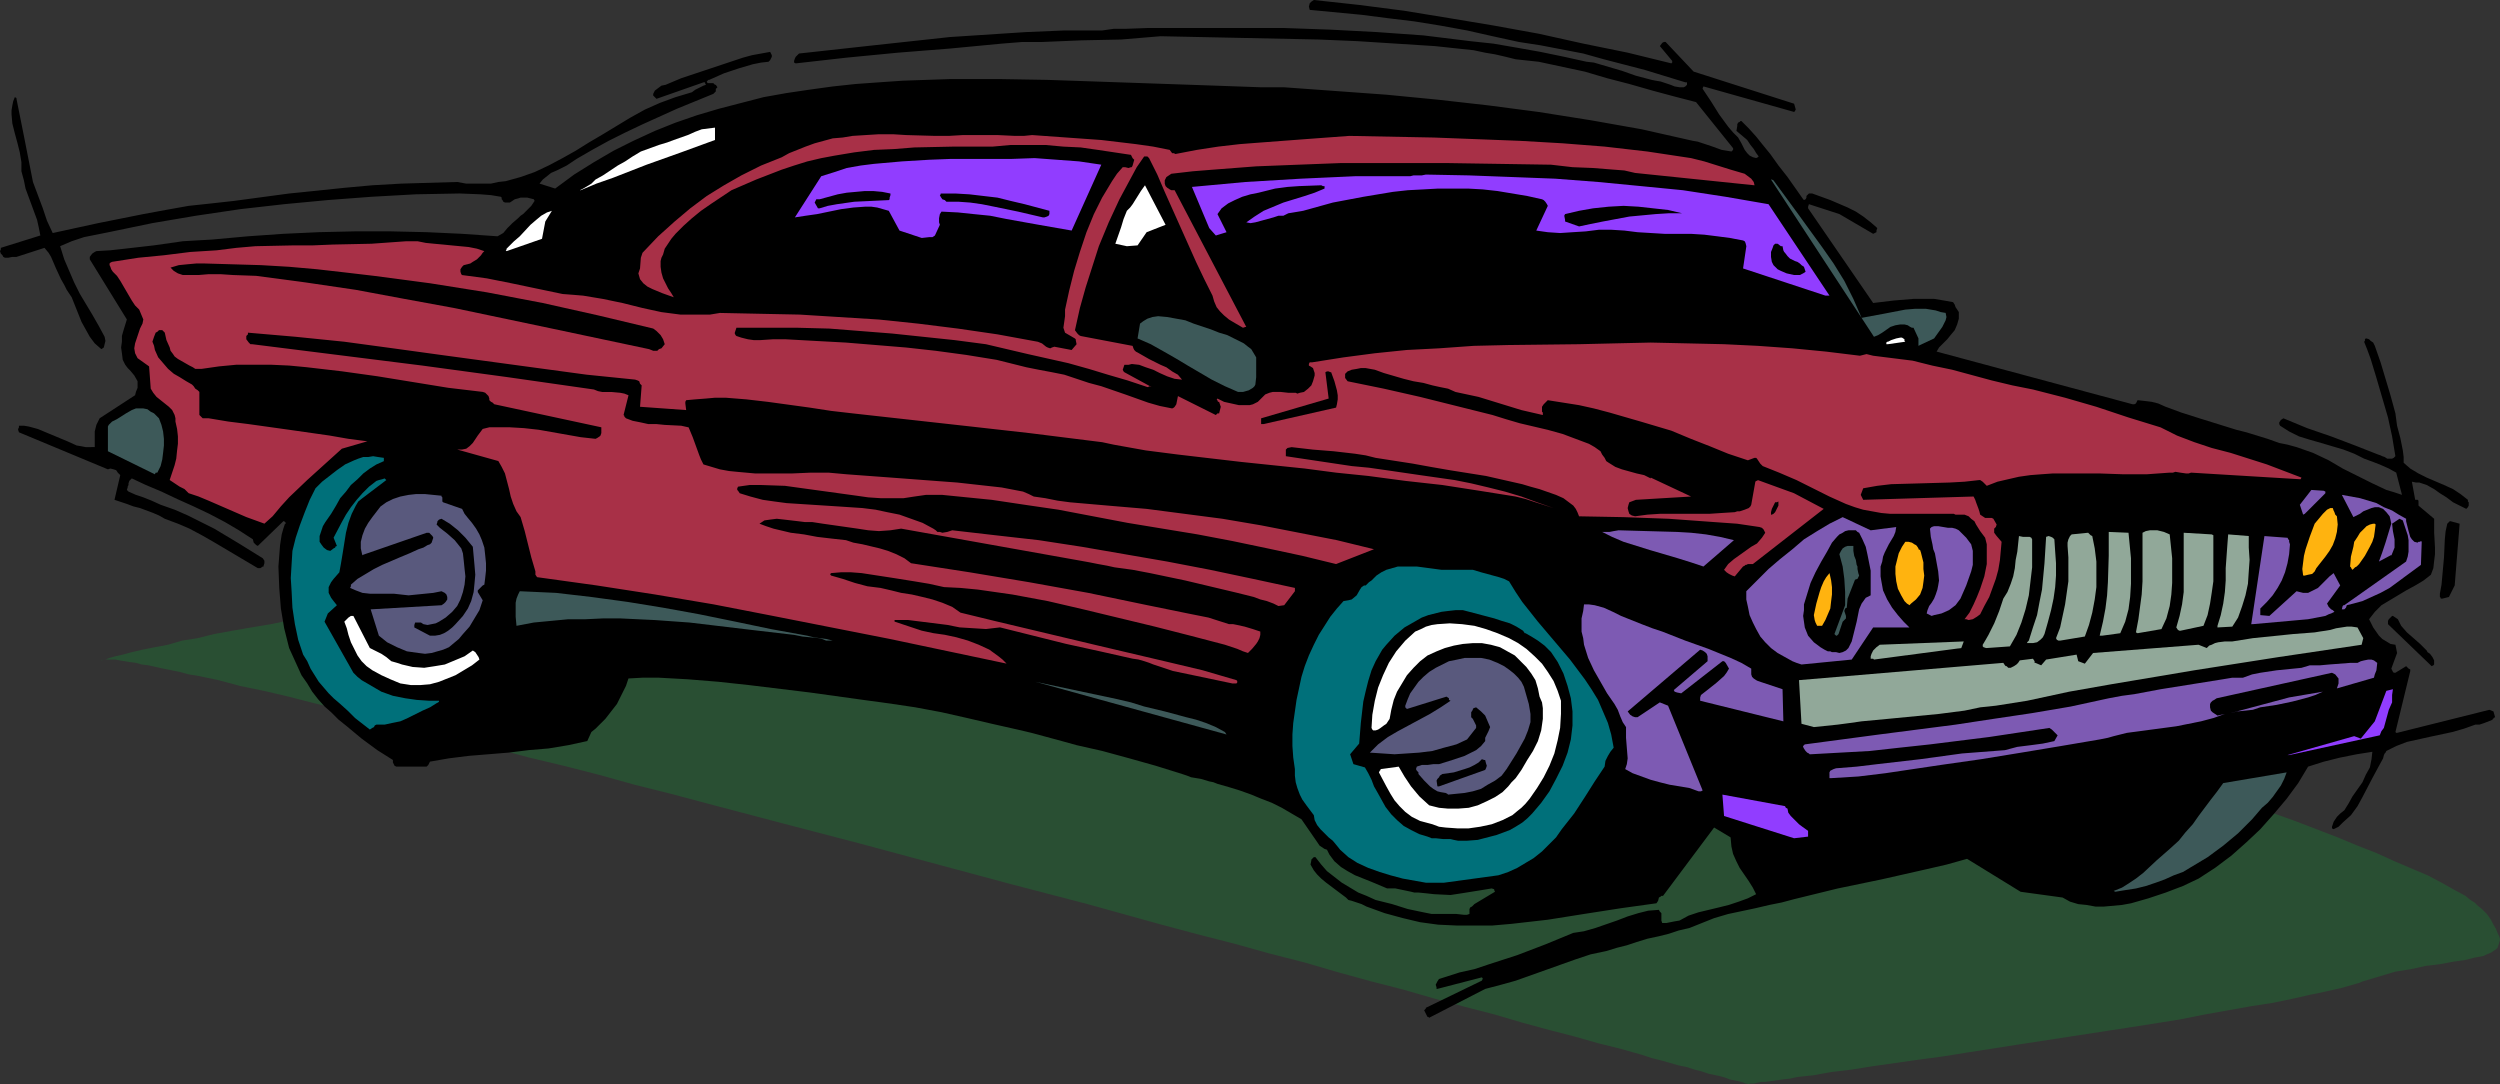 <?xml version="1.0" encoding="UTF-8" standalone="no"?>
<svg
   version="1.0"
   width="129.766mm"
   height="56.29mm"
   id="svg59"
   sodipodi:docname="Cartoon 046.wmf"
   xmlns:inkscape="http://www.inkscape.org/namespaces/inkscape"
   xmlns:sodipodi="http://sodipodi.sourceforge.net/DTD/sodipodi-0.dtd"
   xmlns="http://www.w3.org/2000/svg"
   xmlns:svg="http://www.w3.org/2000/svg">
  <rect width="100%" height="100%" fill="#333333" stroke="none"/>
  <sodipodi:namedview
     id="namedview59"
     pagecolor="#ffffff"
     bordercolor="#000000"
     borderopacity="0.25"
     inkscape:showpageshadow="2"
     inkscape:pageopacity="0.0"
     inkscape:pagecheckerboard="0"
     inkscape:deskcolor="#d1d1d1"
     inkscape:document-units="mm" />
  <defs
     id="defs1">
    <pattern
       id="WMFhbasepattern"
       patternUnits="userSpaceOnUse"
       width="6"
       height="6"
       x="0"
       y="0" />
  </defs>
  <path
     style="fill:#294f33;fill-opacity:1;fill-rule:evenodd;stroke:none"
     d="m 19.877,129.556 h 0.162 v -0.162 h 0.323 0.323 l 0.808,-0.323 1.131,-0.323 1.454,-0.323 1.778,-0.485 2.101,-0.485 2.424,-0.485 2.586,-0.485 2.747,-0.808 3.07,-0.485 3.232,-0.808 3.555,-0.646 3.717,-0.646 3.878,-0.646 3.878,-0.808 4.202,-0.646 4.363,-0.646 4.525,-0.646 4.525,-0.485 4.525,-0.646 4.848,-0.485 9.696,-0.808 4.848,-0.323 5.01,-0.323 5.01,-0.162 h 5.01 5.01 l 5.01,0.162 5.01,0.162 4.848,0.485 2.586,0.162 2.586,0.162 2.909,0.323 2.909,0.162 3.07,0.162 3.232,0.162 3.394,0.162 3.394,0.323 3.555,0.162 3.878,0.162 3.717,0.162 3.878,0.162 7.918,0.323 8.403,0.323 8.726,0.485 8.726,0.323 9.05,0.323 9.373,0.323 18.584,0.808 18.746,0.808 9.211,0.485 9.211,0.485 8.888,0.485 8.726,0.485 8.565,0.485 8.242,0.485 4.04,0.323 3.878,0.323 3.878,0.323 3.717,0.323 3.555,0.323 3.555,0.323 3.232,0.323 3.232,0.323 3.232,0.485 3.07,0.323 2.747,0.323 2.747,0.323 2.586,0.485 2.424,0.485 2.262,0.323 2.101,0.485 1.778,0.485 1.778,0.485 1.616,0.485 1.293,0.485 2.747,0.969 2.909,1.131 3.394,1.131 3.394,1.292 3.717,1.292 3.878,1.292 4.04,1.292 4.363,1.454 4.363,1.615 4.525,1.454 9.05,3.069 18.584,6.3 9.05,3.231 4.525,1.615 4.202,1.615 4.202,1.615 3.878,1.615 3.717,1.454 3.555,1.615 3.394,1.454 3.07,1.292 2.747,1.454 2.586,1.454 2.101,1.131 0.97,0.808 0.808,0.485 0.646,0.646 0.808,0.646 0.485,0.485 0.485,0.485 0.808,1.131 0.485,0.969 0.485,0.808 0.323,0.808 0.323,0.646 0.162,0.646 -0.162,0.646 -0.162,0.485 -0.162,0.485 -0.323,0.323 -0.485,0.323 -0.485,0.323 -0.808,0.323 -0.646,0.323 -1.778,0.323 -1.939,0.485 -2.262,0.323 -2.586,0.485 -1.293,0.162 -1.454,0.162 -2.909,0.646 -3.07,0.485 -3.232,0.969 -3.232,0.969 -0.808,0.323 -1.131,0.323 -1.131,0.323 -1.131,0.323 -1.454,0.323 -1.454,0.323 -1.454,0.323 -1.616,0.323 -3.555,0.808 -3.878,0.808 -4.202,0.646 -4.525,0.808 -4.525,0.808 -4.848,0.969 -5.01,0.808 -5.171,0.808 -21.008,3.231 -5.171,0.808 -5.171,0.808 -5.01,0.808 -4.848,0.646 -4.525,0.646 -4.525,0.646 -4.04,0.646 -4.04,0.485 -1.778,0.323 -1.778,0.323 -1.616,0.162 -1.454,0.162 -1.454,0.323 -1.454,0.162 -1.131,0.162 -1.131,0.162 -1.131,0.162 h -0.808 l -0.808,0.162 -0.646,0.162 h -0.485 -0.323 l -0.162,0.162 h -0.162 v 0 l -0.162,-0.162 h -0.323 l -0.323,-0.162 -0.485,-0.162 -0.646,-0.162 -0.808,-0.162 -0.808,-0.162 -0.808,-0.323 -1.131,-0.323 -2.262,-0.485 -1.454,-0.485 -1.293,-0.323 -1.454,-0.485 -1.616,-0.323 -3.394,-0.969 -1.939,-0.485 -1.939,-0.646 -4.04,-1.131 -4.525,-1.131 -4.525,-1.292 -5.01,-1.292 -5.333,-1.454 -5.494,-1.615 -5.656,-1.454 -5.979,-1.615 -6.141,-1.777 -6.302,-1.615 -6.464,-1.777 -6.626,-1.938 -6.949,-1.777 -6.949,-1.938 -6.949,-1.777 -7.272,-1.938 -14.544,-4.039 -14.867,-3.877 -15.029,-4.039 -15.029,-4.039 -14.867,-3.877 -14.706,-3.877 -7.272,-1.938 -7.11,-1.777 -6.949,-1.938 -6.949,-1.777 -6.787,-1.615 -6.626,-1.777 -6.302,-1.615 -6.302,-1.615 -6.141,-1.454 -5.818,-1.454 -5.494,-1.454 -5.494,-1.292 -5.01,-1.292 -4.848,-1.131 -4.686,-0.969 -4.202,-1.131 -3.878,-0.808 -1.939,-0.323 -1.778,-0.485 -1.616,-0.323 -1.616,-0.323 -1.454,-0.323 -1.454,-0.323 -1.293,-0.162 -1.131,-0.323 -1.293,-0.162 -0.97,-0.162 -0.97,-0.162 -0.808,-0.162 h -0.646 -0.646 -0.485 -0.485 -0.323 z"
     id="path1" />
  <path
     style="fill:#000000;fill-opacity:1;fill-rule:evenodd;stroke:none"
     d="m 280.376,199.665 10.989,-5.654 3.07,-0.808 2.909,-0.808 11.797,-4.2 2.909,-0.969 3.07,-0.646 2.101,-0.646 1.939,-0.485 1.939,-0.646 2.101,-0.646 2.262,-0.485 1.939,-0.485 1.939,-0.646 2.101,-0.485 2.424,-0.969 2.424,-0.969 2.747,-0.808 5.333,-1.131 2.747,-0.646 2.424,-0.485 2.424,-0.646 8.565,-2.1 8.565,-1.777 8.565,-1.938 4.202,-0.969 4.04,-1.131 10.504,6.462 8.242,1.131 1.454,0.808 1.616,0.485 1.616,0.162 1.778,0.323 h 1.616 l 1.778,-0.162 1.778,-0.162 1.778,-0.323 3.394,-0.969 3.394,-1.131 3.394,-1.292 3.07,-1.454 3.232,-2.1 3.232,-2.423 2.909,-2.585 2.747,-2.585 2.586,-2.908 2.586,-3.069 2.262,-3.069 1.939,-3.231 3.07,-0.969 3.232,-0.808 3.232,-0.646 3.07,-0.485 -0.162,1.454 -0.323,1.615 -0.808,1.454 -0.646,1.454 -1.939,2.746 -0.808,1.454 -0.808,1.292 -0.808,0.646 -0.646,0.646 -0.646,0.969 -0.323,0.969 v 0.323 l 0.323,0.162 0.97,-0.485 0.808,-0.808 1.616,-1.454 1.293,-1.777 0.97,-1.777 1.939,-3.715 1.131,-2.1 0.97,-1.777 0.162,-0.646 0.162,-0.323 0.162,-0.162 0.162,-0.323 1.939,-0.969 2.101,-0.808 4.363,-0.969 4.525,-0.969 2.262,-0.646 2.262,-0.808 h 0.808 l 0.97,-0.323 0.808,-0.323 0.808,-0.323 v -0.162 h 0.162 v -0.162 l 0.323,-0.162 -0.323,-1.131 -0.808,-0.323 -18.099,4.523 h -0.162 l -0.162,-0.162 v 0 l 2.909,-11.954 v -0.323 l -0.323,-0.162 -0.162,-0.162 -0.323,-0.323 -2.101,1.292 h -0.323 l -0.162,-0.162 -0.162,-0.323 -0.162,-0.323 1.131,-3.069 -0.323,-1.615 -0.97,-0.162 -0.808,-0.485 -0.808,-0.485 -0.646,-0.646 -1.131,-1.615 -0.808,-1.615 1.131,-1.454 1.293,-1.292 1.616,-0.969 1.616,-0.969 1.616,-0.969 1.778,-0.969 1.616,-0.969 1.454,-1.131 0.485,-1.292 0.162,-1.454 0.162,-1.292 v -1.292 l -0.162,-2.908 v -2.746 l -3.07,-2.585 V 98.217 l -0.162,-0.162 h -0.485 l -0.646,-3.554 0.808,0.162 h 0.646 l 1.454,0.485 1.454,0.808 1.131,0.808 1.293,0.808 1.293,0.969 1.293,0.646 1.293,0.646 0.323,-0.323 0.162,-0.323 v -0.646 0 l -0.162,-0.162 v -0.323 l -1.454,-1.131 -1.454,-0.969 -1.778,-0.808 -3.394,-1.454 -1.616,-0.808 -1.616,-0.969 -1.293,-1.131 v -1.131 l -0.162,-1.292 -0.485,-2.423 -0.646,-2.423 -0.323,-2.423 -0.97,-3.554 -0.97,-3.231 -0.97,-3.231 -1.131,-3.231 -0.323,-0.646 -0.485,-0.323 -0.323,-0.323 -0.485,-0.162 h -0.162 l -0.162,0.162 v 0.323 l -0.162,0.162 0.646,1.615 0.646,1.777 1.131,3.715 1.131,3.877 1.131,3.877 0.808,3.715 0.323,1.938 0.323,1.938 -0.323,0.323 -0.323,0.162 h -0.485 -0.485 l -0.485,-0.323 -0.485,-0.162 -0.323,-0.162 -0.485,-0.162 -4.525,-1.777 -4.686,-1.777 -4.686,-1.615 -4.686,-1.938 -0.485,0.323 -0.323,0.485 v 0.323 l 0.162,0.323 1.778,1.131 1.939,0.969 2.101,0.646 2.262,0.646 4.363,1.292 2.101,0.808 1.939,0.969 1.778,0.646 1.616,0.646 1.454,0.646 1.454,0.808 1.131,4.362 -1.454,-0.485 -1.616,-0.485 -2.747,-1.292 -5.818,-2.908 -2.747,-1.615 -3.07,-1.454 -3.232,-1.131 -1.778,-0.485 -1.616,-0.323 -2.262,-0.808 -2.101,-0.646 -2.101,-0.646 -1.939,-0.485 -7.272,-2.262 -3.555,-1.131 -3.07,-1.131 -1.454,-0.646 -1.293,-0.323 -1.293,-0.162 -1.454,-0.162 -0.162,0.323 -0.162,0.323 -0.323,0.162 h -0.323 l -38.461,-10.339 0.485,-0.808 0.808,-0.808 0.808,-0.808 0.646,-0.808 0.808,-0.969 0.485,-1.131 0.323,-1.131 v -1.292 l -0.323,-0.485 -0.323,-0.485 -0.162,-0.485 -0.323,-0.485 -1.778,-0.323 -1.939,-0.323 h -2.101 -1.939 l -3.878,0.323 -4.04,0.485 -12.766,-18.577 v -0.323 l 0.162,-0.485 5.979,1.938 6.626,3.877 0.323,-0.162 0.323,-0.162 v -0.323 l 0.162,-0.485 -1.293,-1.131 -1.454,-1.131 -1.454,-0.969 -1.616,-0.808 -3.394,-1.454 -3.555,-1.292 h -0.485 -0.162 l -0.162,0.162 -0.323,0.323 v 0.323 l -0.162,0.323 -0.323,0.162 v 0 0 l -0.162,-0.162 -3.07,-4.362 -1.778,-2.262 -1.616,-2.262 -1.454,-1.777 -1.293,-1.615 -1.454,-1.615 -1.454,-1.454 h -0.162 l -0.162,0.162 -0.323,0.162 -0.162,0.323 v 0.323 l -0.162,0.969 2.101,1.777 0.646,0.969 0.646,0.808 0.485,0.808 0.485,0.646 -0.162,0.162 -0.323,0.162 -0.646,-0.162 -0.646,-0.323 -0.485,-0.485 -0.485,-0.646 -0.646,-1.292 -0.646,-1.131 -0.97,-0.969 -0.97,-1.131 -1.778,-2.423 -1.616,-2.585 -1.616,-2.423 v -0.162 l 0.162,-0.323 17.776,5.008 v 0 l 0.162,-0.162 0.162,-0.323 -0.323,-1.131 -19.715,-6.3 -5.494,-5.815 h -0.323 l -0.323,0.162 -0.485,0.646 2.424,2.908 v 0.323 l -0.162,0.162 -8.565,-2.1 -8.726,-1.777 -8.726,-1.938 -8.888,-1.615 -8.726,-1.454 -8.888,-1.454 L 266.64,0.969 257.752,0 l -0.485,0.323 -0.323,0.323 -0.162,0.646 0.162,0.646 10.181,0.969 5.01,0.646 5.333,0.646 5.01,0.808 5.333,0.969 5.01,1.131 5.171,1.131 4.202,0.646 4.202,0.808 4.202,0.808 4.04,1.131 8.08,2.1 7.918,2.423 h 0.323 v 0.162 0.323 l -0.323,0.323 -0.323,0.162 h -0.808 l -0.97,-0.162 -0.808,-0.323 -1.939,-0.646 -0.97,-0.162 -0.808,-0.162 -3.07,-0.808 -2.747,-0.969 -2.747,-0.808 -2.747,-0.808 -1.454,-0.162 -1.454,-0.323 -1.454,-0.323 -1.454,-0.323 -4.686,-0.969 -4.525,-0.808 -4.686,-0.808 -4.525,-0.485 -9.211,-1.131 -9.05,-0.646 -9.211,-0.485 -9.211,-0.323 h -9.05 -9.211 -2.101 -4.04 -2.101 l -4.525,0.162 h -2.262 l -2.262,0.323 h -7.434 l -7.595,0.323 -7.434,0.485 -7.434,0.485 -7.434,0.808 -7.434,0.808 -14.706,1.615 -0.323,0.323 -0.323,0.323 -0.162,0.323 -0.162,0.485 v 0.323 l 0.323,0.162 10.019,-1.131 10.019,-0.969 10.181,-0.808 10.181,-0.969 4.04,-0.323 h 3.878 l 7.757,-0.323 7.757,-0.162 3.878,-0.323 3.878,-0.323 15.514,0.323 15.514,0.323 7.595,0.323 7.595,0.485 7.595,0.485 7.595,0.808 2.262,0.485 1.939,0.323 2.101,0.485 1.939,0.485 4.525,0.485 4.525,0.969 4.525,0.969 4.363,1.292 4.363,1.131 4.525,1.292 4.202,1.131 4.363,1.131 7.272,9.046 v 0.323 l -0.323,0.323 -0.97,-0.162 -0.97,-0.162 -1.778,-0.646 -1.939,-0.646 -0.97,-0.323 -0.97,-0.162 -5.01,-1.131 -5.01,-1.131 -10.019,-1.777 -10.181,-1.615 -9.858,-1.292 -10.019,-1.131 -10.019,-0.969 -20.038,-1.454 h -4.525 l -4.525,-0.162 -4.525,-0.162 -4.686,-0.162 -18.746,-0.646 -9.534,-0.323 -9.373,-0.162 h -9.534 l -9.373,0.323 -4.686,0.323 -4.525,0.323 -4.525,0.485 -4.686,0.646 -4.363,0.646 -4.525,0.808 -4.363,1.131 -4.363,1.131 -4.363,1.292 -4.202,1.454 -4.04,1.615 -4.202,1.938 -3.878,1.938 -3.878,2.262 -3.878,2.423 -3.717,2.746 -3.07,-0.969 0.646,-0.808 0.808,-0.646 0.808,-0.646 1.131,-0.485 1.939,-0.969 0.97,-0.646 0.97,-0.646 3.07,-1.777 3.232,-1.777 3.232,-1.615 3.394,-1.615 6.787,-3.069 7.11,-2.908 0.485,-0.485 v -0.485 l 0.323,-0.323 -0.323,-0.485 h -0.162 l -0.323,-0.323 h -0.808 -0.162 -0.162 l -0.162,-0.323 0.323,-0.323 h 0.162 l 2.909,-1.292 2.909,-0.969 2.747,-0.808 1.616,-0.323 1.454,-0.162 0.323,-0.323 0.323,-0.646 v -0.323 l -0.162,-0.323 -0.162,-0.323 -1.778,0.323 -1.778,0.323 -1.778,0.485 -1.939,0.646 -3.394,1.131 -3.394,1.131 -3.394,1.131 -3.07,1.292 -0.808,0.162 -0.646,0.485 -0.646,0.485 -0.323,0.646 v 0.323 l 0.162,0.162 0.485,0.485 9.211,-3.231 h 0.323 v 0.162 l 0.162,0.323 -0.485,0.162 -0.323,0.162 -0.646,0.323 -0.646,0.323 -0.646,0.485 -3.232,0.969 -3.07,1.131 -2.909,1.292 -2.909,1.615 -5.333,3.231 -2.747,1.615 -2.586,1.615 -2.586,1.454 -2.747,1.454 -2.747,1.292 -2.747,0.969 -2.909,0.808 -1.454,0.162 -1.454,0.323 h -1.616 -1.616 -1.616 l -1.778,-0.323 -5.494,0.162 -5.494,0.162 -5.656,0.323 -5.333,0.485 -10.989,1.131 -10.827,1.454 -4.363,0.485 -4.525,0.485 -4.525,0.808 -4.363,0.808 -8.888,1.777 -8.888,1.938 L 9.211,43.293 8.403,40.87 7.434,38.285 6.464,35.701 4.848,27.462 4.04,23.423 3.232,19.385 V 19.223 L 2.909,19.062 2.586,19.87 2.424,20.677 2.262,21.646 v 0.808 l 0.162,1.777 0.485,1.938 0.485,1.777 0.485,1.938 0.323,1.938 v 1.777 l 0.485,1.777 0.323,1.615 1.131,3.069 1.131,3.069 0.323,1.454 0.323,1.615 -7.757,2.423 v 0.323 L 0,49.27 l 0.162,0.485 0.323,0.323 0.162,0.323 0.323,0.162 H 1.616 l 0.808,-0.162 h 0.323 0.485 l 5.494,-1.777 0.808,0.969 0.485,0.808 0.97,2.262 0.97,2.1 0.646,1.131 0.485,0.969 0.97,1.454 0.646,1.615 1.293,3.231 0.808,1.454 0.808,1.454 0.97,1.292 1.293,1.131 0.485,-0.323 0.162,-0.646 0.162,-0.646 -0.162,-0.808 -1.131,-2.1 -1.293,-2.262 -2.424,-4.039 -1.131,-2.262 -0.97,-2.262 -0.97,-2.262 -0.808,-2.585 1.131,-0.485 1.131,-0.485 2.424,-0.808 2.424,-0.485 2.424,-0.485 8.565,-1.777 8.565,-1.454 8.726,-1.292 8.565,-0.969 8.565,-0.808 8.565,-0.646 8.726,-0.485 8.565,-0.162 4.04,0.162 2.101,0.162 1.939,0.323 0.162,0.162 v 0.323 l 0.162,0.162 0.162,0.323 0.323,0.162 h 0.323 0.646 l 0.485,-0.323 0.485,-0.323 0.646,-0.162 0.485,-0.162 h 1.293 l 1.293,0.323 0.162,0.323 -0.323,0.485 -0.323,0.485 -0.485,0.485 -1.131,1.131 -0.485,0.323 -0.485,0.485 -1.131,0.969 -0.97,0.969 -0.808,0.969 -1.131,0.646 -6.949,-0.485 -6.949,-0.323 -7.11,-0.162 h -6.949 l -7.11,0.162 -6.949,0.323 -6.949,0.485 -7.11,0.646 -2.909,0.162 -2.747,0.162 -5.656,0.808 -5.656,0.646 -2.909,0.323 -2.747,0.162 -0.323,0.162 -0.485,0.323 -0.485,0.646 v 0.485 l 7.272,11.792 -0.646,2.1 -0.323,1.131 v 1.131 l -0.162,1.131 0.162,1.131 0.162,1.292 0.485,0.969 0.485,0.646 0.485,0.485 0.808,0.969 0.646,1.131 v 0.646 0.646 l -0.323,0.808 -0.162,0.646 -6.949,4.523 -0.323,0.646 -0.323,0.646 -0.323,1.292 v 3.069 H 17.614 16.806 L 15.998,87.555 15.029,87.394 13.251,86.586 9.373,84.971 7.434,84.163 5.656,83.678 4.686,83.517 H 3.717 v 0.323 L 3.555,84.163 v 0.162 l 0.162,0.485 17.453,7.269 0.485,-0.162 0.646,0.162 0.485,0.162 0.323,0.485 0.323,0.323 0.162,0.162 -1.131,4.846 2.424,0.808 1.293,0.485 1.293,0.323 2.586,0.969 1.131,0.485 1.131,0.646 2.586,0.969 2.262,0.969 2.424,1.292 2.262,1.292 4.363,2.585 4.363,2.585 h 0.485 l 0.485,-0.323 h 0.162 v -0.162 l 0.162,-0.485 v -0.485 l -0.323,-0.485 -4.686,-2.908 -4.848,-2.908 -2.586,-1.292 -2.586,-1.292 -2.586,-1.131 -2.747,-0.969 -1.778,-0.808 -1.616,-0.646 -1.454,-0.485 -1.454,-0.646 -0.162,-0.162 -0.162,-0.162 0.162,-0.485 v -0.162 l 0.162,-0.323 v -0.323 l 0.162,-0.485 0.162,-0.162 0.323,-0.323 2.747,1.292 3.07,1.292 3.07,1.454 3.232,1.454 3.07,1.454 3.07,1.615 2.747,1.615 2.747,1.777 0.162,0.646 0.162,0.162 0.162,0.162 0.162,0.162 0.323,0.162 5.01,-4.846 h 0.162 l 0.162,0.162 0.162,0.162 v 0.162 h -0.162 l -0.323,0.969 -0.323,1.131 -0.323,2.1 -0.162,2.1 -0.162,2.1 0.162,4.2 0.323,4.039 0.323,1.938 0.323,1.938 0.485,1.938 0.485,1.938 1.616,3.554 0.808,1.777 1.131,1.615 0.97,1.615 1.131,1.454 1.293,1.454 1.293,1.131 1.454,1.454 1.616,1.292 2.909,2.423 3.07,2.262 3.07,1.938 v 0.485 l 0.162,0.323 0.162,0.323 0.323,0.162 h 5.979 l 0.323,-0.323 0.323,-0.646 3.717,-0.646 3.878,-0.485 7.918,-0.646 3.878,-0.485 3.878,-0.323 3.878,-0.646 3.717,-0.808 0.808,-1.777 0.808,-0.646 0.646,-0.646 1.293,-1.292 1.131,-1.454 1.131,-1.454 0.646,-1.292 1.131,-2.262 0.485,-1.454 2.909,-0.162 h 2.909 l 5.818,0.323 5.979,0.485 5.979,0.646 11.958,1.454 5.818,0.808 5.818,0.808 2.424,0.323 2.262,0.323 4.363,0.646 5.171,0.969 5.01,1.131 4.848,1.131 5.01,1.131 2.747,0.646 5.979,1.615 2.909,0.808 5.01,1.131 5.333,1.454 5.171,1.454 5.171,1.615 0.97,0.323 0.808,0.323 1.939,0.323 1.616,0.485 0.808,0.162 0.808,0.323 2.262,0.646 2.101,0.646 2.262,0.808 1.939,0.808 2.101,0.808 1.939,0.969 1.939,1.131 1.939,1.131 3.232,4.685 0.323,0.485 0.485,0.323 0.485,0.323 0.485,0.162 0.485,0.969 0.97,1.292 1.293,1.131 1.293,0.808 1.454,0.808 3.232,1.292 3.07,1.292 h 0.808 0.808 l 3.07,0.646 0.646,0.162 h 0.808 l 1.616,0.162 1.454,0.162 3.232,0.162 2.101,-0.323 4.04,-0.646 1.939,-0.323 0.485,0.162 v 0.162 l 0.162,0.323 -4.04,2.423 -0.485,0.485 -0.323,0.162 -0.162,0.323 v 0.969 l -0.485,0.162 h -0.646 l -1.454,-0.162 h -1.616 -1.454 -1.778 l -1.616,-0.323 -3.07,-0.646 -3.07,-0.969 -3.232,-0.808 -1.778,-0.808 -1.616,-0.646 -1.616,-0.969 -1.616,-0.969 -1.454,-1.131 -1.454,-1.131 -1.131,-1.292 -1.131,-1.454 h -0.323 l -0.162,0.162 -0.162,0.162 -0.162,0.162 v 0.162 l -0.162,0.808 0.646,1.131 0.646,0.808 0.808,0.808 0.97,0.808 3.878,2.908 0.485,0.485 0.646,0.162 1.939,0.646 0.97,0.485 3.555,1.292 3.555,0.969 3.394,0.808 3.555,0.485 3.555,0.162 h 3.555 3.555 l 3.717,-0.323 7.11,-0.808 7.11,-1.131 7.272,-1.131 6.949,-0.969 0.323,-0.485 0.162,-0.646 0.323,-0.162 0.162,-0.162 h 0.323 l 10.019,-13.408 3.232,1.938 0.162,1.777 0.323,1.454 0.646,1.454 0.646,1.292 1.778,2.585 0.808,1.292 0.646,1.292 -1.616,0.808 -1.778,0.646 -1.939,0.646 -1.939,0.485 -4.04,0.969 -1.939,0.646 -1.778,0.969 -0.97,0.162 -0.808,0.162 -0.808,0.162 h -0.808 l -0.162,-0.485 v -0.808 -0.646 l -0.323,-0.323 -0.162,-0.323 -2.101,0.162 -1.939,0.485 -2.101,0.646 -2.101,0.808 -4.202,1.454 -2.262,0.646 -2.101,0.323 -5.494,2.262 -5.494,2.1 -5.494,1.777 -2.909,0.969 -2.909,0.646 -4.04,1.292 -0.323,0.485 -0.162,0.323 -0.162,0.323 0.162,0.485 v 0.323 h 0.162 l 8.726,-2.262 0.162,0.162 v 0 0.162 l -0.162,0.323 -10.989,5.331 v 0.162 l -0.162,0.162 -0.162,0.162 0.646,1.292 h 0.162 z"
     id="path2" />
  <path
     style="fill:#3d5959;fill-opacity:1;fill-rule:evenodd;stroke:none"
     d="m 414.988,174.949 1.939,-0.323 2.101,-0.323 1.939,-0.485 1.939,-0.646 1.778,-0.646 1.778,-0.808 1.778,-0.646 1.616,-0.969 3.232,-1.938 3.07,-2.262 2.909,-2.423 2.747,-2.746 1.939,-2.262 1.131,-0.969 0.97,-1.131 0.808,-1.131 0.808,-1.131 0.646,-1.292 0.485,-1.292 -12.443,2.1 -1.293,1.777 -1.131,1.454 -2.424,3.231 -1.131,1.615 -1.454,1.615 -1.293,1.615 -1.778,1.615 -2.586,2.262 -2.586,2.423 -1.454,1.131 -1.454,0.969 -1.293,0.808 -1.616,0.646 z"
     id="path3" />
  <path
     style="fill:#00707a;fill-opacity:1;fill-rule:evenodd;stroke:none"
     d="m 279.729,173.172 h 1.778 1.778 l 3.555,-0.485 3.555,-0.485 3.555,-0.485 1.939,-0.646 1.778,-0.808 1.616,-0.969 1.616,-0.969 1.616,-1.292 1.293,-1.292 1.454,-1.454 1.131,-1.615 2.424,-3.069 2.101,-3.231 1.939,-3.069 1.939,-2.908 0.162,-1.131 0.485,-0.969 0.485,-0.808 0.646,-0.808 -0.485,-2.585 -0.646,-2.262 -0.97,-2.262 -0.97,-2.262 -1.293,-2.1 -1.293,-1.938 -1.454,-1.938 -1.454,-1.938 -6.302,-7.431 -3.07,-3.877 -1.293,-1.938 -1.293,-2.1 -0.97,-0.485 -0.97,-0.323 -1.778,-0.485 -1.778,-0.485 -1.616,-0.485 h -0.485 -0.323 -0.485 -1.131 -1.293 -2.424 l -2.424,-0.323 -2.424,-0.323 h -2.424 -1.293 l -1.131,0.323 -1.131,0.323 -0.97,0.485 -0.97,0.646 -0.97,0.969 -0.485,0.323 -0.323,0.323 -0.323,0.323 h -0.323 l -0.485,0.323 -0.323,0.485 -0.646,1.131 -0.97,0.808 -0.646,0.162 -0.97,0.162 -1.293,1.454 -1.293,1.615 -1.131,1.777 -1.131,1.777 -0.97,1.938 -0.97,2.1 -0.808,2.1 -0.646,2.1 -0.485,2.262 -0.485,2.262 -0.323,2.262 -0.323,2.262 -0.162,2.262 v 2.262 l 0.162,2.262 0.323,2.262 v 1.292 l 0.162,1.292 0.323,1.131 0.485,1.292 0.485,0.969 0.808,1.131 1.454,1.938 0.162,0.969 0.485,0.969 0.646,0.808 0.808,0.808 0.808,0.808 0.808,0.646 0.808,0.969 0.646,0.808 1.616,1.454 1.778,1.131 2.101,0.969 2.262,0.808 2.101,0.646 2.424,0.646 z"
     id="path4" />
  <path
     style="fill:#000000;fill-opacity:1;fill-rule:evenodd;stroke:none"
     d="m 286.032,164.933 h 1.778 l 2.101,-0.162 3.717,-0.969 1.293,-0.485 1.293,-0.485 1.131,-0.646 1.293,-0.808 0.97,-0.808 0.97,-0.969 1.778,-2.1 1.616,-2.262 1.293,-2.423 1.293,-2.585 0.97,-2.585 0.646,-2.585 0.323,-2.746 v -2.746 l -0.323,-2.585 -0.646,-2.423 -0.808,-2.423 -1.131,-2.262 -1.293,-1.938 -1.293,-1.292 -1.293,-0.969 -1.293,-0.808 -1.131,-0.646 h -0.162 l -0.323,-0.485 -1.293,-0.808 -1.293,-0.646 -1.616,-0.485 -1.454,-0.485 -3.07,-0.808 -3.07,-0.808 h -1.454 l -1.454,0.162 -1.293,0.162 -1.293,0.323 -1.293,0.323 -1.293,0.485 -1.131,0.646 -2.262,1.292 -0.97,0.808 -0.97,0.808 -1.616,1.777 -0.808,0.969 -0.646,1.131 -0.646,1.131 -0.808,1.777 -0.646,2.1 -0.485,1.938 -0.485,2.1 -0.485,4.2 -0.323,4.039 -1.778,2.1 0.162,0.485 0.162,0.485 0.162,0.485 0.162,0.485 2.262,0.646 0.646,1.131 0.646,1.292 0.485,1.292 0.646,1.131 0.808,1.454 0.808,1.454 1.131,1.454 1.131,1.131 1.293,1.131 1.454,0.808 1.616,0.808 1.616,0.485 0.808,0.323 h 0.808 l 1.454,0.162 h 1.454 l 0.646,0.162 z"
     id="path5" />
  <path
     style="fill:#913dff;fill-opacity:1;fill-rule:evenodd;stroke:none"
     d="m 351.964,164.449 2.747,-0.323 v -1.131 l -1.131,-0.808 -0.646,-0.485 -0.485,-0.485 -1.131,-1.131 -0.485,-0.646 -0.162,-0.808 -0.323,-0.162 v 0 l -0.162,-0.323 -12.282,-2.262 0.323,4.2 z"
     id="path6" />
  <path
     style="fill:#ffffff;fill-opacity:1;fill-rule:evenodd;stroke:none"
     d="m 283.608,162.349 2.262,0.162 h 2.262 l 2.262,-0.323 2.262,-0.485 2.101,-0.808 0.97,-0.485 0.97,-0.485 0.97,-0.808 0.808,-0.646 0.808,-0.808 0.808,-0.969 1.454,-2.1 1.293,-2.1 1.131,-2.262 0.97,-2.423 0.646,-2.585 0.485,-2.423 0.162,-2.746 v -2.585 l -0.646,-1.938 -0.808,-1.938 -1.131,-1.777 -1.131,-1.615 -1.454,-1.454 -1.616,-1.454 -1.616,-1.131 -1.778,-0.969 -2.262,-0.969 -2.262,-0.808 -2.262,-0.646 -2.424,-0.323 -2.424,-0.162 -2.424,0.162 -1.131,0.162 -1.131,0.323 -0.97,0.485 -1.131,0.485 -1.939,1.777 -1.778,2.1 -1.454,2.262 -1.131,2.423 -0.97,2.423 -0.646,2.585 -0.485,2.746 -0.162,2.585 0.162,0.323 0.162,0.162 h 0.162 0.323 l 0.485,-0.162 0.485,-0.323 0.646,-0.485 0.485,-0.323 0.323,-0.485 0.323,-0.485 0.323,-1.777 0.485,-1.938 0.646,-1.615 0.97,-1.615 0.97,-1.615 1.293,-1.454 1.293,-1.292 1.454,-1.131 1.778,-0.808 1.616,-0.646 1.778,-0.485 1.778,-0.323 1.939,-0.162 h 1.778 l 1.778,0.323 1.778,0.485 1.454,0.808 1.454,0.808 1.131,1.131 1.131,1.131 0.97,1.292 0.808,1.292 0.485,1.615 0.323,1.615 0.485,1.131 0.162,1.131 v 1.131 0.969 l -0.162,1.131 -0.162,1.131 -0.646,2.1 -0.97,1.938 -1.131,1.777 -1.131,1.938 -1.131,1.615 -0.808,0.808 -0.646,0.808 -0.646,0.646 -0.485,0.485 -1.454,0.969 -1.616,0.808 -1.778,0.808 -1.778,0.485 -2.101,0.162 h -1.939 l -1.778,-0.162 -1.939,-0.485 -1.939,-1.777 -1.616,-1.938 -1.293,-1.938 -1.131,-1.938 -3.555,0.485 v 0.162 l -0.162,0.162 -0.162,0.323 1.454,2.746 0.808,1.454 0.808,1.292 0.97,1.131 1.131,1.131 1.293,0.969 1.616,0.808 2.424,0.646 1.293,0.485 z"
     id="path7" />
  <path
     style="fill:#59597d;fill-opacity:1;fill-rule:evenodd;stroke:none"
     d="m 284.092,155.887 1.616,-0.162 1.616,-0.162 1.616,-0.323 1.616,-0.485 1.293,-0.808 1.454,-0.808 1.293,-0.969 0.97,-1.292 1.939,-3.069 0.808,-1.454 0.808,-1.454 0.646,-1.615 0.485,-1.615 v -0.808 -0.808 l -0.162,-0.969 -0.162,-0.969 -0.323,-1.131 -0.323,-1.131 -0.323,-1.131 -0.485,-0.969 -0.646,-0.808 -0.808,-0.808 -0.808,-0.646 -1.131,-0.808 -1.293,-0.646 -1.616,-0.646 -1.616,-0.323 h -1.454 -1.778 l -1.454,0.323 -1.616,0.323 -1.293,0.646 -1.293,0.646 -1.293,0.808 -1.131,0.969 -0.97,0.969 -0.808,1.131 -0.808,1.131 -0.485,1.131 -0.485,1.292 v 0.162 0.162 l 0.323,0.323 7.757,-2.423 0.485,0.323 v 0.323 l 0.323,0.162 -1.939,1.292 -2.101,1.292 -4.202,2.262 -2.101,1.131 -1.939,1.131 -1.939,1.454 -1.616,1.615 2.424,0.162 2.424,0.162 2.424,-0.162 2.424,-0.162 2.586,-0.323 2.262,-0.646 2.424,-0.646 2.101,-0.969 1.778,-2.262 v -0.485 l -0.162,-0.323 -0.485,-0.969 -0.323,-0.323 v -0.485 -0.485 l 0.323,-0.485 v -0.162 l 0.162,-0.162 0.485,-0.162 0.97,0.808 0.808,0.808 0.485,1.131 0.485,1.131 -0.323,0.808 -0.323,0.646 -0.323,0.646 v 0.323 0.323 l -0.808,0.969 -0.97,0.808 -0.97,0.485 -1.293,0.646 -2.424,0.808 -2.586,0.808 h -1.131 l -1.131,0.162 h -1.131 l -0.97,0.323 -0.162,0.485 0.162,0.323 0.323,0.323 v 0.323 l 1.131,1.292 1.131,1.131 0.646,0.485 0.808,0.485 0.646,0.162 0.97,0.162 0.323,0.162 z"
     id="path8" />
  <path
     style="fill:#7d5ab3;fill-opacity:1;fill-rule:evenodd;stroke:none"
     d="m 333.219,155.241 h 0.162 0.162 0.162 l 0.323,-0.162 -6.787,-16.639 -1.616,-0.646 -4.363,2.908 h -0.485 l -0.485,-0.162 -0.485,-0.323 -0.485,-0.646 14.221,-12.116 0.485,0.162 0.485,0.323 0.323,0.323 0.162,0.485 v 0.485 0.485 l -6.626,5.654 0.162,0.323 0.485,0.162 0.808,0.162 8.08,-6.3 h 0.162 0.162 l 0.323,0.323 0.646,1.131 -0.485,0.808 -0.485,0.646 -1.454,1.292 -1.616,1.292 -1.454,1.131 -0.162,0.485 v 0.323 0.323 l 16.322,4.039 -0.162,-6.3 -4.848,-1.615 -0.323,-0.162 -0.485,-0.323 -0.323,-0.323 -0.162,-0.485 v -1.131 l -1.939,-1.131 -2.101,-0.969 -4.363,-1.777 -4.525,-1.615 -4.525,-1.777 -1.939,-0.646 -2.101,-0.808 -4.04,-1.615 -1.616,-0.808 -1.778,-0.808 -1.778,-0.485 -1.131,-0.162 h -0.97 l -0.162,1.292 -0.323,1.454 v 1.292 1.292 l 0.323,1.292 0.162,1.292 0.808,2.585 1.131,2.423 1.293,2.262 1.293,2.262 1.454,2.1 0.646,1.131 0.485,1.292 0.485,1.131 0.646,0.969 v 2.1 l 0.323,4.039 -0.162,1.131 -0.323,0.969 1.454,0.808 1.778,0.646 1.778,0.646 1.778,0.485 1.939,0.485 1.939,0.323 1.939,0.323 z"
     id="path9" />
  <path
     style="fill:#000000;fill-opacity:1;fill-rule:evenodd;stroke:none"
     d="m 282.315,154.272 9.05,-3.231 0.162,-0.323 0.162,-0.485 -0.162,-0.485 -0.162,-0.646 h -0.162 l -0.485,-0.162 -0.646,0.646 -0.808,0.485 -0.97,0.485 -0.97,0.323 -2.101,0.646 -2.262,0.323 -0.485,0.323 -0.162,0.323 -0.323,0.323 -0.162,0.323 0.162,1.131 z"
     id="path10" />
  <path
     style="fill:#7d5ab3;fill-opacity:1;fill-rule:evenodd;stroke:none"
     d="m 359.236,152.656 5.333,-0.323 5.333,-0.646 10.827,-1.615 7.918,-1.131 7.918,-1.292 7.757,-1.292 7.595,-1.292 1.616,-0.323 1.131,-0.323 1.293,-0.323 1.293,-0.323 4.848,-0.646 4.848,-0.646 2.424,-0.485 2.424,-0.485 2.424,-0.646 2.262,-0.808 -1.454,0.323 -0.485,-0.323 -0.485,-0.323 -0.323,-0.323 -0.162,-0.646 v -0.646 l 0.162,-0.323 0.323,-0.323 0.323,-0.162 0.485,-0.323 22.624,-5.008 0.323,0.162 0.323,0.162 0.646,0.808 v 0.969 l -0.162,0.485 -0.162,0.485 7.272,-2.1 0.162,-0.646 0.323,-0.808 0.162,-1.454 -0.646,-0.485 -0.485,-0.162 h -0.646 l -0.808,0.162 -0.646,0.162 -0.646,0.323 h -0.808 -0.646 l -2.101,0.162 -2.101,0.162 -1.778,0.162 h -1.939 l -1.616,0.485 -1.616,0.162 -3.232,0.323 -3.232,0.485 -1.616,0.323 -1.778,0.646 h -2.101 l -1.939,0.323 -4.04,0.646 -4.04,0.646 -4.04,0.646 -2.586,0.485 -2.586,0.485 -2.424,0.323 -2.586,0.485 -7.434,1.615 -7.595,1.292 -7.595,1.131 -7.434,1.131 -15.029,1.938 -7.272,0.969 -7.272,0.969 -0.323,0.323 v 0.162 l 0.162,0.323 0.323,0.485 0.323,0.323 0.323,0.162 0.162,0.162 h 0.162 l 5.818,-0.323 5.818,-0.323 5.818,-0.646 5.979,-0.646 11.635,-1.454 11.797,-1.777 0.485,0.323 0.646,0.646 0.485,0.485 -0.646,1.131 -2.262,0.485 -2.424,0.323 -2.586,0.323 -2.424,0.646 -8.403,0.646 -8.242,1.131 -8.403,0.969 -4.04,0.485 -4.04,0.323 -0.485,0.162 -0.323,0.162 -0.323,0.162 -0.162,0.323 v 1.131 z"
     id="path11" />
  <path
     style="fill:#913dff;fill-opacity:1;fill-rule:evenodd;stroke:none"
     d="m 449.086,148.133 17.776,-3.877 0.323,-0.808 0.485,-0.646 0.97,-3.554 0.646,-1.454 v -1.454 l 0.162,-1.131 -1.293,0.323 -2.262,5.977 -2.747,3.392 -1.293,-0.485 -13.09,3.715 z"
     id="path12" />
  <path
     style="fill:#3d5959;fill-opacity:1;fill-rule:evenodd;stroke:none"
     d="m 240.622,144.094 -0.323,-0.485 -1.778,-0.969 -1.939,-0.808 -1.939,-0.646 -1.939,-0.485 -4.202,-1.131 -4.04,-0.969 -2.586,-0.808 -2.747,-0.646 -5.333,-1.131 -10.666,-2.262 z"
     id="path13" />
  <path
     style="fill:#00707a;fill-opacity:1;fill-rule:evenodd;stroke:none"
     d="m 73.043,142.802 0.323,-0.162 0.162,-0.323 0.323,-0.162 h 1.616 l 1.454,-0.323 1.616,-0.323 1.454,-0.646 2.909,-1.454 1.454,-0.646 1.293,-0.808 0.323,-0.162 0.162,-0.162 v -0.162 h 0.162 -2.101 l -2.424,-0.162 -2.262,-0.323 -2.424,-0.485 -2.262,-0.808 -1.939,-1.131 -1.939,-1.131 -0.808,-0.646 -0.808,-0.808 -5.656,-10.016 0.646,-1.615 1.778,-1.615 -0.646,-0.808 -0.485,-0.646 -0.485,-0.969 v -0.485 -0.646 l 0.485,-0.969 0.485,-0.646 1.131,-1.292 0.323,-1.777 0.323,-1.938 0.646,-4.039 0.485,-1.938 0.646,-1.777 0.808,-1.615 0.485,-0.808 0.808,-0.646 4.686,-3.554 -0.162,-0.162 -0.162,-0.162 -0.485,0.162 -0.646,0.162 -0.485,0.162 -1.454,1.131 -1.293,1.292 -1.131,1.292 -1.131,1.454 -0.97,1.454 -0.808,1.454 -1.616,3.069 0.646,1.615 -0.323,0.162 v 0.162 l -0.323,0.162 -0.646,0.485 -0.646,-0.162 -0.646,-0.485 -0.485,-0.646 -0.323,-0.485 v -1.131 l 0.323,-0.969 0.323,-0.969 0.485,-0.808 1.131,-1.615 0.97,-1.615 0.808,-1.454 1.131,-1.292 0.97,-1.292 1.293,-1.131 1.131,-1.131 1.293,-0.969 1.293,-0.808 1.454,-0.646 v -0.646 l -1.131,-0.162 -0.97,-0.162 -0.97,0.162 H 71.266 l -0.97,0.323 -0.808,0.323 -1.778,0.808 -1.616,1.131 -1.454,1.131 -1.454,1.131 -1.293,1.292 -1.131,2.262 -0.97,2.423 -0.97,2.585 -0.808,2.423 -0.646,2.585 -0.162,2.585 -0.162,2.746 0.162,2.585 0.162,3.231 0.485,3.231 0.646,3.069 0.97,2.908 0.808,1.292 0.646,1.454 0.808,1.292 0.808,1.292 1.939,2.262 0.97,0.969 1.131,0.969 1.616,1.454 1.454,1.454 1.454,1.131 1.454,1.131 z"
     id="path14" />
  <path
     style="fill:#91a899;fill-opacity:1;fill-rule:evenodd;stroke:none"
     d="m 355.843,142.641 4.686,-0.485 2.424,-0.323 2.262,-0.323 5.171,-0.485 10.019,-0.969 5.01,-0.646 3.07,-0.646 3.07,-0.323 3.07,-0.485 3.07,-0.485 8.242,-1.777 8.242,-1.454 16.322,-2.746 16.483,-2.585 16.322,-2.423 0.323,-1.292 -1.131,-2.1 -1.131,-0.162 h -0.97 l -2.101,0.323 -1.131,0.323 -0.97,0.162 -1.131,0.162 -0.97,0.162 -4.202,0.323 -7.918,0.808 -4.04,0.646 h -1.454 l -1.293,0.162 -0.646,0.162 -0.646,0.323 -0.485,0.162 -0.485,0.485 -1.616,-0.646 -20.685,1.615 -1.616,2.1 -1.293,-0.485 -0.323,-1.292 -5.979,0.969 -0.97,1.131 -1.131,-0.485 h -0.162 v -0.323 l -0.323,-0.485 -2.586,0.323 -0.323,0.485 -0.323,0.323 -0.485,0.323 -0.646,0.323 h -0.485 l -0.323,-0.323 h -0.162 l -0.162,-0.162 -0.323,-0.485 -40.077,3.392 0.485,8.562 z"
     id="path15" />
  <path
     style="fill:#7d5ab3;fill-opacity:1;fill-rule:evenodd;stroke:none"
     d="m 437.612,139.894 1.293,-0.323 1.616,-0.162 1.454,-0.162 1.454,-0.485 3.232,-0.485 3.07,-0.646 3.07,-0.808 1.454,-0.485 1.454,-0.646 -6.626,1.131 z"
     id="path16" />
  <path
     style="fill:#ffffff;fill-opacity:1;fill-rule:evenodd;stroke:none"
     d="m 80.638,134.402 h 1.778 l 1.939,-0.162 1.778,-0.485 1.616,-0.646 1.616,-0.646 1.616,-0.969 1.616,-0.969 1.454,-1.131 -0.162,-0.485 -0.323,-0.485 -0.323,-0.485 -0.485,-0.323 -1.616,1.131 -1.939,0.808 -1.939,0.808 -1.939,0.323 -2.101,0.323 -2.262,-0.162 -2.101,-0.485 -0.97,-0.323 -1.131,-0.323 -0.97,-0.808 -0.97,-0.646 -0.97,-0.485 -1.293,-0.646 -3.232,-6.3 h -0.162 -0.323 l -0.485,0.323 -0.323,0.323 -0.485,0.485 0.485,1.292 0.323,1.292 0.485,1.454 0.646,1.292 0.646,1.292 0.808,1.131 0.97,0.969 1.131,0.808 1.778,0.969 1.778,0.808 1.939,0.808 z"
     id="path17" />
  <path
     style="fill:#a83047;fill-opacity:1;fill-rule:evenodd;stroke:none"
     d="m 241.753,134.079 h 0.808 l 0.162,-0.162 v -0.162 -0.162 l -0.162,-0.162 -6.626,-1.938 -6.787,-1.615 -13.736,-3.231 -13.574,-3.231 -6.787,-1.615 -6.626,-1.615 -1.616,-1.131 -1.939,-0.808 -1.939,-0.646 -1.939,-0.485 -2.101,-0.485 -2.101,-0.323 -1.939,-0.485 -2.101,-0.485 -1.293,-0.162 -1.293,-0.162 -2.424,-0.646 -2.424,-0.808 -2.262,-0.646 -0.162,-0.162 v 0 0 -0.162 l 0.162,-0.162 1.939,-0.162 h 1.939 l 2.101,0.162 2.101,0.323 4.202,0.646 4.04,0.646 2.909,0.485 2.909,0.646 3.232,0.162 3.394,0.323 3.394,0.485 3.394,0.485 6.949,1.292 6.949,1.615 14.059,3.392 6.949,1.777 6.787,1.777 2.424,0.808 1.131,0.485 0.97,0.323 0.808,-0.808 0.808,-0.969 0.323,-0.485 0.323,-0.646 0.162,-0.646 v -0.646 l -1.454,-0.485 -1.616,-0.485 -1.454,-0.323 -0.808,-0.162 h -0.808 l -4.04,-1.292 -4.04,-0.808 -7.918,-1.615 -11.635,-2.423 -11.635,-2.1 -11.635,-1.938 -11.474,-1.777 -1.293,-0.969 -1.616,-0.808 -1.616,-0.646 -1.616,-0.485 -3.394,-0.808 -1.778,-0.323 -1.454,-0.485 -2.909,-0.323 -2.747,-0.323 -2.586,-0.485 -2.586,-0.323 -3.394,-0.808 -1.454,-0.485 -1.293,-0.485 0.485,-0.323 0.485,-0.323 1.131,-0.162 1.293,-0.162 1.454,0.162 2.747,0.323 1.293,0.162 h 1.454 l 2.101,0.323 2.262,0.323 2.262,0.323 2.262,0.323 2.101,0.323 2.101,0.162 2.262,-0.162 2.101,-0.323 35.229,6.3 1.778,0.323 1.616,0.323 1.778,0.323 1.454,0.323 3.555,0.485 3.394,0.646 6.949,1.454 6.787,1.615 3.394,0.808 3.232,0.808 1.293,0.485 1.293,0.323 1.293,0.485 0.97,0.485 1.131,-0.162 2.101,-2.746 v -0.646 l -8.242,-1.777 -8.403,-1.777 -8.403,-1.615 -8.403,-1.454 -8.403,-1.454 -8.403,-1.292 -8.565,-0.969 -8.403,-0.969 -0.97,0.323 -0.97,0.162 -0.485,-0.162 h -0.485 l -0.323,-0.323 -0.485,-0.323 -2.101,-1.131 -2.262,-0.808 -2.262,-0.808 -2.424,-0.485 -2.262,-0.485 -2.586,-0.323 -4.848,-0.323 -5.01,-0.323 -5.01,-0.323 -2.424,-0.323 -2.262,-0.323 -2.424,-0.646 -2.101,-0.646 -0.323,-0.485 -0.162,-0.162 v 0 -0.323 l 0.162,-0.323 2.262,-0.323 h 2.262 l 4.686,0.162 4.686,0.646 4.686,0.646 4.686,0.646 2.262,0.323 2.424,0.162 h 2.262 2.262 l 2.101,-0.323 2.262,-0.323 h 3.232 l 3.232,0.323 6.464,0.646 6.464,0.969 6.626,0.969 13.574,2.585 13.736,2.262 6.787,1.292 6.949,1.454 6.787,1.454 6.626,1.615 7.434,-2.908 -7.272,-1.777 -7.434,-1.454 -7.434,-1.454 -7.595,-1.292 -7.434,-0.969 -7.434,-0.969 -7.595,-0.646 -7.434,-0.646 -2.424,-0.323 -2.424,-0.485 -1.131,-0.162 -1.131,-0.162 -0.97,-0.485 -1.131,-0.485 -4.202,-0.808 -4.363,-0.485 -4.363,-0.485 -4.363,-0.323 -8.565,-0.646 -4.363,-0.323 -4.363,-0.323 -3.555,-0.323 h -3.555 l -3.717,0.162 h -3.555 -3.555 l -3.555,-0.323 -1.616,-0.162 -1.778,-0.323 -1.616,-0.485 -1.616,-0.485 -0.485,-0.969 -0.323,-0.808 -0.646,-1.777 -0.646,-1.777 -0.808,-1.938 -1.454,-0.323 -3.232,-0.162 -1.616,-0.162 h -1.616 l -1.454,-0.323 -1.616,-0.323 -1.293,-0.485 -0.323,-0.323 v -0.162 l -0.162,-0.162 0.97,-3.877 -0.808,-0.323 -0.808,-0.162 -1.778,-0.162 h -1.778 l -0.808,-0.162 -0.808,-0.323 L 99.545,73.986 82.901,71.724 49.45,67.524 h -0.323 l -0.323,-0.323 -0.485,-0.646 v -0.646 l 0.323,-0.323 v -0.323 l 9.373,0.808 9.534,0.969 9.534,1.292 9.373,1.292 19.069,2.585 9.534,1.292 9.534,0.969 0.485,0.162 0.323,0.162 0.162,0.485 0.323,0.323 -0.323,4.2 9.05,0.646 -0.162,-1.292 v -0.323 l 0.162,-0.323 1.778,-0.162 2.101,-0.162 1.778,-0.162 h 2.101 l 4.04,0.323 4.202,0.485 8.242,1.131 4.202,0.646 4.202,0.485 5.818,0.646 5.818,0.646 11.635,1.292 11.474,1.292 11.635,1.454 1.293,0.162 1.293,0.162 2.262,0.485 6.302,1.131 6.302,0.808 12.443,1.454 12.443,1.292 6.141,0.808 6.302,0.646 7.272,0.969 7.272,0.808 7.272,1.131 7.11,1.131 1.939,0.485 1.939,0.646 3.555,1.131 -3.232,-1.131 -3.07,-1.131 -3.232,-0.969 -3.232,-0.808 -3.394,-0.808 -3.232,-0.646 -6.787,-0.969 -6.626,-0.969 -3.394,-0.485 -3.394,-0.323 -6.464,-0.969 -6.464,-0.969 v -1.292 l 0.162,-0.162 0.162,-0.162 0.808,-0.162 4.202,0.485 4.04,0.323 4.202,0.485 2.101,0.323 1.939,0.485 7.272,1.131 3.555,0.646 3.717,0.646 7.11,1.131 7.11,1.615 1.616,0.485 1.778,0.485 3.232,1.131 1.454,0.646 1.293,0.969 0.646,0.485 0.485,0.646 0.323,0.646 0.323,0.808 8.726,0.162 8.888,0.323 8.888,0.646 4.525,0.323 4.363,0.646 0.485,0.162 0.323,0.323 0.323,0.646 -0.646,0.969 -0.97,1.131 -1.131,0.646 -1.131,0.808 -2.262,1.615 -1.131,0.969 -0.808,1.131 0.485,0.485 0.485,0.323 0.646,0.323 0.485,0.162 v 0 l 1.616,-1.938 0.323,-0.162 0.162,-0.162 h 0.162 l 0.323,-0.162 h 0.162 0.323 0.162 0.323 l 13.898,-10.823 -5.818,-3.069 -7.11,-2.585 -0.162,0.162 h -0.162 l -0.162,0.162 -0.808,4.523 -0.162,0.323 -0.323,0.323 -0.808,0.323 -0.97,0.323 h -0.485 l -0.485,0.162 -2.586,0.162 -2.424,0.162 h -4.848 -4.848 l -2.424,0.162 -2.424,0.323 -0.646,-0.162 -0.485,-0.323 -0.162,-0.485 -0.162,-0.646 0.162,-0.646 0.162,-0.485 1.293,-0.485 10.827,-0.646 -7.918,-3.715 v 0.162 l -1.293,-0.646 -1.454,-0.323 -2.909,-0.808 -1.293,-0.485 -1.293,-0.808 -0.485,-0.323 -0.323,-0.646 -0.485,-0.646 -0.323,-0.646 -1.131,-0.808 -1.131,-0.646 -2.586,-0.969 -2.586,-0.969 -2.909,-0.808 -2.747,-0.646 -2.747,-0.646 -2.747,-0.808 -2.586,-0.808 -7.11,-1.777 -7.11,-1.777 -7.11,-1.615 -7.11,-1.454 -0.485,-0.646 v -0.808 l 0.162,-0.162 0.323,-0.323 0.808,-0.323 0.97,-0.162 0.808,-0.162 h 0.97 l 1.778,0.323 1.778,0.646 3.878,1.131 1.939,0.485 1.939,0.323 1.778,0.485 1.454,0.323 1.616,0.323 1.454,0.646 2.262,0.485 2.262,0.485 4.202,1.292 4.202,1.292 2.101,0.485 2.101,0.485 v -0.323 -0.162 l -0.162,-0.162 v -0.485 -0.485 l 0.323,-0.485 0.808,-0.808 3.07,0.485 3.07,0.485 2.909,0.646 3.07,0.808 6.141,1.777 5.979,1.777 3.878,1.615 3.717,1.454 3.555,1.454 1.939,0.646 1.939,0.646 1.293,-0.485 h 0.323 l 0.162,0.162 0.323,0.485 0.323,0.485 0.485,0.485 3.232,1.292 3.394,1.454 6.464,3.231 3.232,1.454 1.778,0.646 1.616,0.485 1.778,0.323 1.778,0.323 1.778,0.162 h 1.939 10.504 l 0.323,0.162 h 0.323 0.485 0.485 0.485 l 0.808,0.323 0.485,0.485 0.646,0.485 0.323,0.646 0.808,1.292 0.97,1.292 0.323,1.292 v 1.292 1.292 1.292 l -0.485,2.423 -0.808,2.423 -0.646,1.615 -0.646,1.454 -0.808,1.615 -0.97,1.292 h 0.323 l 0.485,0.162 0.808,-0.162 0.808,-0.485 0.646,-0.485 0.808,-1.615 0.97,-1.777 0.646,-1.777 0.646,-1.777 0.485,-1.777 0.323,-1.938 0.162,-1.777 0.162,-1.777 -0.97,-1.131 -0.485,-0.646 v -0.485 -0.323 l 0.323,-0.323 0.162,-0.485 -0.646,-1.131 -0.323,-0.162 h -1.293 l -0.485,-0.323 -0.485,-0.323 -0.162,-0.646 -0.162,-0.485 -0.485,-1.292 -0.162,-0.485 -0.323,-0.646 -21.654,0.646 -0.485,-0.969 0.485,-1.292 2.747,-0.485 2.747,-0.323 5.818,-0.162 5.656,-0.162 2.909,-0.162 2.909,-0.323 h 0.162 v 0 l 0.485,0.323 0.808,0.808 2.101,-0.808 2.101,-0.485 2.101,-0.485 2.262,-0.323 2.101,-0.162 2.262,-0.162 h 4.686 4.525 l 4.686,0.162 h 4.525 l 4.525,-0.323 h 0.646 l 0.485,-0.162 0.97,0.162 1.131,0.162 h 0.485 l 0.485,-0.162 21.331,1.292 h 0.162 l 0.162,-0.323 -3.394,-1.292 -3.394,-1.292 -3.555,-1.131 -3.555,-1.131 -3.717,-0.969 -3.394,-1.131 -3.394,-1.292 -3.232,-1.615 -6.302,-1.938 -6.302,-2.1 -6.141,-1.777 -6.302,-1.615 -4.04,-0.808 -4.04,-0.969 -7.757,-2.1 -3.878,-0.808 -3.878,-0.969 -3.878,-0.485 -3.878,-0.485 -1.293,-0.323 -1.293,0.323 -6.626,-0.808 -6.626,-0.646 -6.787,-0.485 -6.626,-0.323 -14.382,-0.323 -7.11,0.162 -6.949,0.162 -13.898,0.162 -6.787,0.162 -6.787,0.485 -6.302,0.323 -6.302,0.646 -6.141,0.808 -6.141,0.969 h -0.323 -0.162 l -0.162,0.323 v 0.323 l 0.323,0.162 0.485,0.323 0.162,0.485 0.162,0.485 v 0.485 l -0.323,1.131 -0.323,0.808 -0.646,0.646 -0.808,0.646 -0.808,0.162 -0.485,0.162 -0.323,-0.162 h -1.454 l -1.454,-0.162 h -1.616 l -0.646,0.162 -0.808,0.323 -0.646,0.646 -0.808,0.808 -0.97,0.485 -0.646,0.162 h -0.485 -1.616 l -1.454,-0.323 -1.454,-0.323 -1.293,-0.646 -0.162,0.162 v 0 l 0.162,0.162 v 0.162 l 0.162,0.162 h 0.162 l 0.162,0.485 0.162,0.485 -0.162,0.646 -0.162,0.646 h -0.323 l -0.323,0.323 -7.434,-3.715 -0.323,1.615 -0.323,0.485 -0.162,0.162 -0.323,0.162 -2.424,-0.485 -2.262,-0.646 -4.525,-1.615 -4.686,-1.615 -2.424,-0.646 -2.424,-0.808 -2.424,-0.808 -2.424,-0.485 -2.586,-0.485 -2.424,-0.485 -5.818,-1.454 -5.979,-0.969 -5.979,-0.808 -5.818,-0.646 -11.797,-0.969 -5.979,-0.323 -5.818,-0.323 h -2.586 l -2.424,0.162 h -1.293 l -1.131,-0.162 -1.293,-0.323 -0.97,-0.323 -0.162,-0.162 v 0 l -0.162,-0.323 v -0.162 l 0.162,-0.485 0.162,-0.485 h 5.979 6.141 l 6.141,0.162 6.141,0.485 6.141,0.485 6.141,0.646 6.141,0.646 6.141,0.808 8.242,1.938 7.918,1.777 4.04,1.131 3.717,1.131 3.878,1.131 3.878,1.292 h 0.162 l 0.162,-0.162 0.485,0.162 -5.333,-2.908 -0.162,-0.162 -0.162,-0.323 0.162,-0.485 0.162,-0.485 h 0.808 l 0.646,-0.162 1.454,0.162 1.293,0.485 1.454,0.485 1.293,0.646 1.454,0.646 1.454,0.485 1.454,0.162 -0.808,-0.969 -1.131,-0.646 -1.131,-0.808 -1.131,-0.485 -2.262,-1.131 -1.131,-0.646 -1.131,-0.646 -0.323,-0.162 -0.323,-0.323 -0.162,-0.323 -0.162,-0.485 -10.181,-1.938 -0.323,-0.162 -0.323,-0.323 -0.485,-0.646 0.97,-4.362 1.131,-4.039 1.293,-4.039 1.293,-4.039 1.939,-4.685 2.101,-4.523 1.131,-2.1 1.131,-2.1 1.131,-2.1 1.454,-2.1 v 0 h 0.323 0.323 l 0.323,0.323 1.616,3.231 1.454,3.392 6.141,13.731 1.616,3.392 1.616,3.231 0.323,1.131 0.485,1.131 0.646,0.808 0.808,0.808 0.97,0.808 0.808,0.485 1.939,1.131 0.485,-0.162 v 0 h 0.162 L 230.441,37.316 h -0.646 l -0.323,-0.162 -0.485,-0.323 -0.323,-0.323 -0.162,-0.485 v -0.646 l 0.162,-0.323 0.162,-0.323 0.485,-0.323 0.485,-0.323 4.202,-0.485 4.04,-0.323 8.403,-0.646 8.242,-0.323 8.403,-0.323 h 20.685 l 10.342,0.162 10.181,0.162 4.202,0.485 4.04,0.162 4.04,0.323 2.101,0.162 2.101,0.485 23.432,2.423 -0.162,-0.646 -0.485,-0.646 -0.646,-0.485 -0.646,-0.485 -2.747,-0.808 -2.586,-0.808 -2.586,-0.808 -2.586,-0.646 -8.565,-1.292 -8.403,-0.969 -8.242,-0.646 -8.403,-0.485 -8.403,-0.323 -8.403,-0.323 -16.645,-0.323 -8.726,0.646 -8.565,0.646 -4.202,0.323 -4.202,0.485 -4.202,0.646 -4.202,0.808 -0.323,-0.162 h -0.323 l -0.485,-0.646 -3.232,-0.646 -3.394,-0.485 -6.787,-0.808 -6.787,-0.485 -6.787,-0.485 -1.616,0.162 h -1.778 l -3.394,-0.162 h -3.394 -3.394 l -2.747,0.162 h -2.747 l -5.656,-0.162 -2.586,-0.162 h -2.747 l -2.586,0.162 -2.586,0.162 -1.939,0.323 -1.939,0.162 -1.778,0.485 -1.778,0.485 -1.778,0.646 -1.616,0.646 -1.616,0.646 -1.454,0.808 -4.04,1.615 -3.878,1.938 -3.394,1.938 -3.394,2.1 -3.232,2.423 -3.07,2.585 -3.232,2.908 -3.07,3.231 -0.162,0.485 -0.162,0.485 -0.162,2.1 -0.162,0.485 -0.162,0.485 0.323,1.131 0.646,0.808 0.808,0.646 0.97,0.485 1.939,0.808 2.262,0.808 -0.485,-0.808 -0.646,-0.969 -0.97,-1.938 -0.323,-1.131 -0.162,-1.131 v -1.131 l 0.162,-0.646 0.323,-0.646 0.323,-1.131 0.646,-0.969 0.646,-0.969 0.808,-0.969 1.616,-1.615 1.616,-1.454 1.778,-1.454 2.101,-1.454 3.878,-2.585 4.848,-2.1 5.01,-1.938 2.424,-0.808 2.586,-0.808 2.747,-0.646 2.586,-0.485 3.878,-0.646 3.878,-0.485 3.878,-0.162 4.04,-0.323 7.595,-0.162 h 7.757 l 3.555,-0.323 h 3.394 3.394 l 3.555,0.323 3.394,0.162 3.394,0.485 3.232,0.485 3.232,0.485 0.162,0.323 0.162,0.323 0.323,0.323 -0.323,1.131 -0.162,0.323 h -0.162 l -0.485,0.162 -0.646,-0.162 h -0.485 l -1.131,1.292 -0.97,1.454 -0.97,1.615 -0.97,1.615 -1.616,3.231 -1.454,3.554 -1.293,3.877 -1.131,3.715 -0.97,3.877 -0.808,3.715 v 1.292 l -0.162,1.131 -0.162,1.131 0.162,0.485 0.162,0.485 1.939,1.131 0.162,0.162 v 0.162 l 0.162,0.808 -0.97,1.131 -3.394,-0.646 -0.485,0.162 -0.323,0.162 -0.485,-0.162 -0.323,-0.162 -0.808,-0.646 -0.808,-0.323 -7.918,-1.454 -7.757,-1.131 -7.757,-0.969 -7.757,-0.808 -7.757,-0.485 -7.757,-0.485 -7.918,-0.162 -7.757,-0.162 -1.939,0.323 h -1.939 -1.939 -1.939 l -3.717,-0.485 -3.717,-0.808 -3.878,-0.969 -3.878,-0.808 -3.878,-0.646 -1.939,-0.162 -2.101,-0.162 -10.019,-2.1 -4.848,-0.969 -4.848,-0.646 -0.162,-0.162 -0.162,-0.485 V 52.824 l 0.323,-0.485 0.323,-0.323 0.646,-0.162 0.646,-0.162 0.485,-0.323 0.808,-0.485 0.808,-0.808 0.323,-0.485 0.323,-0.323 L 93.566,48.785 91.95,48.462 88.557,48.139 86.941,47.978 85.163,47.816 83.547,47.655 81.931,47.331 H 79.669 l -4.525,0.323 -2.262,0.162 -7.595,0.162 -3.878,0.162 h -3.717 l -7.595,0.162 -3.717,0.323 -3.878,0.485 -5.171,0.323 -5.171,0.646 -5.01,0.485 -5.171,0.808 -0.323,0.162 -0.162,0.162 v 0.323 l 0.162,0.323 0.162,0.485 0.323,0.485 0.808,0.808 0.646,0.969 1.131,1.938 1.131,1.938 0.646,0.969 0.808,0.808 v 0 l 0.808,1.938 -0.162,0.808 -0.485,0.969 -0.323,0.969 -0.646,1.938 -0.162,0.969 0.162,0.969 0.485,0.969 2.262,1.615 0.323,4.362 0.485,0.808 0.646,0.808 0.808,0.646 0.808,0.646 0.808,0.646 0.646,0.646 0.485,0.969 0.162,0.646 v 0.646 l 0.323,1.454 0.162,1.454 v 1.454 l -0.162,1.292 -0.162,1.615 -0.323,1.292 -0.485,1.454 -0.485,1.454 0.97,0.646 0.97,0.646 0.97,0.485 0.808,0.808 1.939,0.646 1.939,0.808 3.717,1.615 3.717,1.615 1.778,0.646 1.778,0.646 1.616,-1.454 1.616,-1.938 1.616,-1.777 3.555,-3.392 3.394,-3.069 3.394,-3.069 5.01,-1.454 -3.717,-0.485 -3.717,-0.646 -7.918,-1.131 -8.08,-1.131 -3.878,-0.485 -3.878,-0.646 h -0.646 -0.485 l -0.323,-0.323 -0.323,-0.323 v -4.523 l -0.323,-0.323 -0.485,-0.323 -0.323,-0.485 -0.323,-0.323 -1.131,-0.646 -1.293,-0.808 -1.131,-0.646 -1.131,-0.969 -0.97,-1.131 -0.97,-1.131 -0.646,-1.454 -0.162,-0.808 -0.323,-0.808 0.162,-0.485 0.162,-0.485 0.323,-0.808 0.323,-0.162 0.323,-0.323 h 0.646 l 0.485,0.485 0.323,1.454 0.646,1.454 0.162,0.646 0.485,0.646 0.323,0.485 0.646,0.485 1.131,0.646 1.131,0.646 0.646,0.323 0.485,0.323 h 0.646 0.646 l 3.394,-0.485 3.394,-0.323 h 3.394 3.394 l 3.555,0.162 3.394,0.323 6.949,0.808 6.949,0.969 6.949,1.131 6.949,1.131 6.787,0.808 0.485,0.162 0.323,0.323 0.323,0.323 0.162,0.485 v 0.323 l 0.323,0.323 0.323,0.162 0.323,0.323 21.008,4.523 v 1.131 l -0.162,0.485 -0.162,0.162 -0.485,0.323 -0.323,0.162 -2.909,-0.323 -2.747,-0.485 -2.747,-0.485 -2.747,-0.485 -2.909,-0.323 -2.747,-0.162 h -2.747 -1.293 l -1.293,0.323 -0.485,0.646 -0.485,0.646 -0.97,1.454 -0.646,0.646 -0.646,0.485 -0.808,0.162 h -0.485 -0.485 l 8.08,2.262 0.646,1.131 0.646,1.292 0.808,3.069 0.323,1.454 0.485,1.454 0.646,1.454 0.808,1.131 0.808,2.746 1.293,5.169 0.808,2.746 v 0.646 l 0.323,0.485 11.635,1.615 11.474,1.777 11.474,1.938 11.635,2.262 22.947,4.523 22.947,4.846 -0.808,-0.808 -0.808,-0.646 -1.778,-1.292 -2.101,-0.969 -2.101,-0.808 -2.262,-0.646 -2.262,-0.485 -1.131,-0.162 -1.131,-0.162 -2.262,-0.485 -5.333,-1.777 v -0.323 h 2.586 l 2.586,0.323 2.586,0.323 2.586,0.323 2.424,0.485 2.586,0.162 2.586,0.162 2.747,-0.323 12.928,3.231 6.626,1.454 6.464,1.454 1.131,0.162 1.131,0.323 0.97,0.323 0.808,0.323 1.939,0.646 1.939,0.646 3.878,0.808 z"
     id="path18" />
  <path
     style="fill:#000000;fill-opacity:1;fill-rule:evenodd;stroke:none"
     d="m 477.366,130.525 0.162,-0.162 v -0.323 -0.485 l -0.323,-0.646 -0.485,-0.646 -0.485,-0.323 -0.162,-0.323 -1.293,-1.292 -1.293,-1.131 -1.293,-1.131 -1.131,-1.292 -0.323,-0.646 -0.323,-0.646 -0.485,-0.323 -0.485,-0.323 h -0.162 l -0.162,0.162 -0.162,0.162 -0.162,0.162 -0.162,0.162 -0.162,0.323 v 0.646 l 8.565,8.239 z"
     id="path19" />
  <path
     style="fill:#7d5ab3;fill-opacity:1;fill-rule:evenodd;stroke:none"
     d="m 353.419,130.363 9.858,-0.969 4.202,-6.3 h 7.11 l -1.131,-1.131 -1.131,-1.292 -1.131,-1.454 -0.97,-1.615 -0.808,-1.777 -0.323,-1.777 -0.162,-0.969 v -0.969 -0.969 l 0.323,-0.969 0.162,-0.969 0.323,-0.808 0.808,-1.615 0.97,-1.615 0.323,-0.808 0.162,-0.969 -5.01,0.646 -5.494,-2.585 -2.586,1.292 -2.424,1.454 -2.586,1.615 -2.262,1.938 -2.424,1.938 -2.262,1.938 -4.363,4.362 v 1.615 l 0.323,1.454 0.323,1.615 0.646,1.454 0.646,1.292 0.808,1.454 0.97,1.131 1.131,1.131 1.293,0.969 1.454,0.808 1.454,0.808 0.808,0.323 z"
     id="path20" />
  <path
     style="fill:#91a899;fill-opacity:1;fill-rule:evenodd;stroke:none"
     d="m 367.64,129.394 17.13,-2.262 0.485,-1.292 -16.483,0.646 -0.646,0.485 -0.646,0.646 -0.323,0.646 -0.162,0.485 v 0.485 h 0.485 z"
     id="path21" />
  <path
     style="fill:#59597d;fill-opacity:1;fill-rule:evenodd;stroke:none"
     d="m 82.093,128.102 1.293,0.162 1.293,-0.162 1.131,-0.323 1.131,-0.323 1.131,-0.485 0.97,-0.808 0.97,-0.808 0.808,-0.969 1.293,-1.454 0.97,-1.615 0.97,-1.615 0.646,-1.938 -0.97,-1.615 v -0.162 -0.162 l 0.323,-0.323 0.162,-0.162 0.485,-0.485 0.323,-0.162 0.162,-1.292 0.162,-1.454 v -1.454 l -0.162,-1.615 -0.162,-1.454 -0.485,-1.454 -0.485,-1.131 -0.646,-1.131 -0.808,-1.131 -0.808,-0.969 -0.646,-0.808 -0.485,-0.969 -3.717,-1.292 -0.162,-0.162 v -0.485 -0.162 -0.162 l -0.162,-0.162 v -0.162 l -1.616,-0.162 -1.616,-0.162 h -1.778 l -1.454,0.162 -1.616,0.323 -1.454,0.485 -1.293,0.646 -1.131,0.808 -1.616,2.1 -0.808,1.131 -0.646,1.131 -0.485,1.292 -0.323,1.292 v 1.292 l 0.323,1.454 v -0.162 l 12.605,-4.362 h 0.485 l 0.323,0.323 0.162,0.162 0.162,0.162 0.162,0.323 -0.162,0.485 -0.162,0.485 -0.323,0.323 -0.485,0.162 -0.808,0.485 -0.485,0.162 -0.485,0.162 -1.778,0.808 -1.939,0.808 -3.394,1.454 -1.616,0.808 -1.616,0.969 -1.616,0.969 -1.293,1.131 v 0.323 l -0.162,0.323 1.131,0.485 1.293,0.485 1.454,0.162 h 1.616 3.07 l 1.454,0.162 1.454,0.162 1.616,-0.162 1.616,-0.162 1.616,-0.162 1.616,-0.323 0.323,0.162 0.323,0.162 0.323,0.323 0.162,0.485 v 0.485 l -0.323,0.485 -0.323,0.323 -0.485,0.323 -13.898,0.808 1.616,5.169 0.808,0.646 0.808,0.646 1.939,0.969 1.939,0.808 z"
     id="path22" />
  <path
     style="fill:#000000;fill-opacity:1;fill-rule:evenodd;stroke:none"
     d="m 360.206,127.94 0.646,0.162 0.646,-0.162 0.646,-0.323 0.485,-0.485 0.646,-1.292 0.323,-1.292 0.646,-2.585 0.485,-2.423 0.485,-1.131 0.808,-1.131 0.97,-0.485 v -1.454 -1.777 -1.615 l -0.323,-1.615 -0.323,-1.615 -0.323,-1.454 -0.646,-1.454 -0.646,-1.292 -0.323,-0.162 -0.162,-0.162 -0.162,-0.162 h -0.162 -0.646 -0.646 l -0.646,0.162 -0.485,0.323 -0.646,0.323 -0.485,0.485 -0.97,1.131 -0.97,1.777 -1.131,1.938 -1.131,2.1 -0.97,2.1 -0.646,2.1 -0.646,2.1 v 1.131 l -0.162,1.131 0.162,1.131 0.162,1.131 0.323,0.808 0.323,0.808 1.131,1.292 0.646,0.485 0.646,0.485 0.808,0.485 0.646,0.323 h 0.485 l 0.323,0.162 h 0.485 z"
     id="path23" />
  <path
     style="fill:#91a899;fill-opacity:1;fill-rule:evenodd;stroke:none"
     d="m 389.779,127.133 4.525,-0.323 1.293,-2.262 0.97,-2.423 0.808,-2.585 0.646,-2.746 0.323,-2.746 0.323,-2.746 v -2.746 -2.746 l -0.162,-0.323 -0.323,-0.162 h -0.646 -0.646 l -0.808,-0.162 -0.323,3.069 -0.323,1.615 -0.162,1.615 -0.323,1.615 -0.485,1.454 -0.646,1.615 -0.808,1.292 -0.808,2.423 -0.97,2.423 -1.131,2.262 -0.646,1.131 -0.485,0.808 v 0.323 l 0.162,0.162 0.485,0.162 z"
     id="path24" />
  <path
     style="fill:#91a899;fill-opacity:1;fill-rule:evenodd;stroke:none"
     d="m 398.02,126.163 h 0.808 l 0.808,-0.162 0.646,-0.485 0.485,-0.485 0.162,-0.323 0.162,-0.323 v 0 l 0.646,-2.262 0.646,-2.423 0.485,-2.262 0.323,-2.262 0.162,-2.262 v -2.423 l -0.162,-2.262 -0.162,-2.423 -0.323,-0.323 -0.323,-0.162 -0.485,-0.162 -0.485,0.162 -0.323,5.169 -0.485,5.169 -0.485,2.423 -0.485,2.585 -0.808,2.423 -0.808,2.585 -0.162,0.162 -0.162,0.162 v 0.162 z"
     id="path25" />
  <path
     style="fill:#91a899;fill-opacity:1;fill-rule:evenodd;stroke:none"
     d="m 404.161,125.679 4.848,-0.808 0.808,-2.262 0.646,-2.423 0.485,-2.585 0.323,-2.423 v -2.585 -2.423 l -0.323,-2.585 -0.485,-2.423 -0.323,-0.162 -0.485,-0.485 -3.232,0.323 -0.323,0.323 -0.323,0.646 -0.162,0.646 v 0.323 0.323 l 0.162,2.262 v 2.423 2.262 l -0.323,2.262 -0.323,2.262 -0.485,2.262 -0.485,2.262 -0.808,2.1 0.162,0.323 0.323,0.162 z"
     id="path26" />
  <path
     style="fill:#3d5959;fill-opacity:1;fill-rule:evenodd;stroke:none"
     d="m 162.085,125.679 h 1.293 l -1.293,-0.323 -2.424,-0.323 -1.293,-0.323 -7.11,-1.292 -6.949,-1.454 -7.11,-1.454 -7.11,-1.292 -6.949,-1.131 -7.11,-0.969 -6.949,-0.808 -7.11,-0.323 -0.323,0.646 -0.323,0.808 -0.162,0.808 v 0.969 1.777 l 0.162,1.777 3.394,-0.646 3.394,-0.323 3.394,-0.323 h 3.394 l 3.394,-0.162 h 3.394 l 6.787,0.323 6.787,0.485 6.787,0.808 6.787,0.808 6.949,0.808 1.616,0.323 1.616,0.162 1.616,0.162 0.646,0.162 z"
     id="path27" />
  <path
     style="fill:#000000;fill-opacity:1;fill-rule:evenodd;stroke:none"
     d="m 84.355,124.71 h 0.97 l 0.97,-0.162 0.808,-0.323 0.808,-0.485 0.808,-0.646 0.646,-0.646 1.454,-1.615 0.97,-1.454 0.646,-1.454 0.485,-1.777 0.162,-1.615 0.162,-1.777 -0.162,-1.938 -0.323,-3.554 -1.454,-1.777 -1.454,-1.454 -1.616,-1.292 -0.808,-0.485 -0.808,-0.485 -0.485,0.162 -0.162,0.162 -0.162,0.162 v 0.162 l -0.162,0.485 0.646,0.646 1.454,1.131 1.454,1.292 0.646,0.808 0.646,0.808 0.323,0.969 0.162,1.454 0.162,1.615 0.162,1.454 -0.162,1.615 -0.323,1.454 -0.485,1.454 -0.646,1.292 -0.97,1.131 -1.293,1.131 -1.293,0.808 -0.646,0.323 -0.808,0.162 -0.808,0.162 -0.808,-0.162 -0.485,-0.323 h -0.162 -0.97 l -0.162,0.485 v 0.485 z"
     id="path28" />
  <path
     style="fill:#3d5959;fill-opacity:1;fill-rule:evenodd;stroke:none"
     d="m 360.206,124.71 h 0.162 l 0.323,-0.323 0.808,-2.423 0.323,-0.323 0.323,-0.323 v -0.485 l -0.162,-0.485 -0.162,-0.485 0.162,-0.485 0.323,-0.162 0.162,-1.777 1.454,-3.715 0.485,-0.162 0.162,-0.323 0.162,-0.323 -0.162,-0.485 -0.162,-0.808 v -0.485 l -0.162,-0.323 -0.162,-0.969 -0.323,-0.808 -0.162,-0.969 v -0.969 h -0.323 -0.162 -0.323 -0.323 l -0.485,0.162 -0.485,0.323 -0.323,0.485 -0.323,0.646 0.646,2.423 0.323,2.423 0.162,2.585 v 2.585 l -2.101,5.654 z"
     id="path29" />
  <path
     style="fill:#91a899;fill-opacity:1;fill-rule:evenodd;stroke:none"
     d="m 412.403,124.71 3.555,-0.485 0.97,-2.262 0.646,-2.423 0.323,-2.423 0.162,-2.585 v -2.423 -2.585 l -0.485,-5.008 -3.878,-0.162 v 4.685 l -0.162,5.169 -0.162,2.585 -0.323,2.585 -0.485,2.585 -0.646,2.746 h 0.323 z"
     id="path30" />
  <path
     style="fill:#91a899;fill-opacity:1;fill-rule:evenodd;stroke:none"
     d="m 419.352,124.225 4.686,-0.808 0.97,-2.1 0.646,-2.423 0.323,-2.262 0.162,-2.262 v -2.423 -2.423 l -0.485,-4.685 -1.131,-0.485 -1.293,-0.323 h -1.454 l -0.808,0.162 -0.646,0.323 v 4.846 4.685 l -0.162,2.585 -0.323,2.423 -0.323,2.423 -0.485,2.585 z"
     id="path31" />
  <path
     style="fill:#91a899;fill-opacity:1;fill-rule:evenodd;stroke:none"
     d="m 427.755,123.74 4.525,-0.969 0.808,-2.1 0.485,-2.262 0.323,-2.1 0.323,-2.262 v -4.362 -4.523 -0.162 l -0.323,-0.162 -5.494,-0.323 v 2.262 2.262 2.423 2.423 2.262 l -0.323,2.423 -0.485,2.262 -0.646,2.262 0.323,0.485 0.323,0.162 z"
     id="path32" />
  <path
     style="fill:#91a899;fill-opacity:1;fill-rule:evenodd;stroke:none"
     d="m 435.027,123.094 2.909,-0.162 1.131,-1.777 0.808,-2.262 0.646,-2.1 0.485,-2.262 0.162,-2.423 0.162,-2.262 -0.162,-2.423 v -2.262 l -4.04,-0.323 -0.162,2.1 -0.162,2.262 -0.162,2.262 v 2.423 l -0.162,2.262 -0.323,2.262 -0.485,2.262 -0.646,2.1 z"
     id="path33" />
  <path
     style="fill:#ffb30f;fill-opacity:1;fill-rule:evenodd;stroke:none"
     d="m 356.651,122.771 h 0.808 l 0.646,-1.131 0.485,-1.131 0.485,-1.131 0.162,-1.454 0.162,-1.292 v -1.454 l -0.162,-1.292 -0.323,-1.454 -0.646,0.808 -0.485,0.808 -0.485,1.131 -0.323,0.969 -0.646,2.262 -0.485,2.262 0.162,0.969 0.162,0.485 0.323,0.646 z"
     id="path34" />
  <path
     style="fill:#7d5ab3;fill-opacity:1;fill-rule:evenodd;stroke:none"
     d="m 441.976,122.448 7.272,-0.646 3.555,-0.323 3.394,-0.646 0.646,-0.323 0.485,-0.162 0.323,-0.162 0.323,-0.162 -0.323,-0.323 -0.323,-0.162 -0.162,-0.162 -0.323,-0.323 -0.162,-0.323 -0.162,-0.323 2.586,-3.554 -1.293,-2.423 -0.808,0.646 -1.454,1.454 -0.808,0.808 -0.97,0.485 -0.97,0.485 h -0.485 -0.485 l -0.646,-0.162 -0.646,-0.162 -5.333,4.846 -1.778,-0.162 v -0.323 -0.323 -0.646 l 1.293,-1.292 1.131,-1.292 0.97,-1.454 0.808,-1.454 0.646,-1.615 0.485,-1.777 0.323,-1.777 0.162,-1.938 -0.162,-0.485 v -0.323 l -0.162,-0.162 -0.162,-0.323 h -0.162 l -4.363,-0.323 -2.586,17.285 z"
     id="path35" />
  <path
     style="fill:#7d5ab3;fill-opacity:1;fill-rule:evenodd;stroke:none"
     d="m 379.436,120.671 1.454,-0.323 1.454,-0.646 0.646,-0.485 0.646,-0.485 0.485,-0.646 0.485,-0.646 1.131,-2.585 0.97,-2.746 0.323,-1.292 v -1.292 -1.454 l -0.323,-1.292 -0.97,-1.292 -0.97,-0.969 -0.485,-0.485 -0.646,-0.323 -0.646,-0.162 h -0.808 l -0.97,-0.162 -0.97,-0.162 h -0.808 l -0.485,0.162 -0.323,0.323 0.162,1.615 0.323,1.454 0.162,0.969 0.323,0.808 0.323,1.777 0.323,1.777 0.162,1.777 -0.162,0.969 -0.162,0.808 -0.323,0.969 -0.323,0.808 -0.485,0.808 -0.485,0.646 -0.323,0.808 -0.162,0.646 0.97,0.485 z"
     id="path36" />
  <path
     style="fill:#7d5ab3;fill-opacity:1;fill-rule:evenodd;stroke:none"
     d="m 459.59,119.54 h 0.323 l 0.162,-0.162 0.162,-0.162 0.162,-0.485 1.293,-0.323 1.778,-0.485 1.778,-0.808 1.778,-0.808 1.778,-0.969 3.07,-2.262 3.07,-2.262 0.162,-4.685 v 0.162 l -0.162,-0.162 -0.162,0.162 h -0.323 l -0.162,0.162 -0.646,-0.162 -0.485,-0.485 -0.323,-0.485 -0.323,-1.131 -0.162,-0.646 -0.323,-1.292 v -0.485 l -1.454,-0.808 -1.293,-0.808 -1.616,-0.646 -1.454,-0.808 -1.616,-0.485 -1.616,-0.485 -1.778,-0.323 -1.778,-0.323 2.262,4.362 0.646,-0.323 0.646,-0.323 0.646,-0.485 0.808,-0.323 0.808,-0.323 0.646,-0.162 h 0.808 l 0.808,0.323 0.646,0.646 0.646,0.808 0.162,0.646 0.162,0.808 -1.131,3.715 -0.646,1.938 -0.646,1.777 2.424,-1.292 v 0.162 l 0.323,-0.808 0.323,-0.808 v -0.808 -0.808 l -0.323,-1.615 -0.162,-1.454 1.454,-0.969 0.323,0.162 0.323,0.162 0.323,0.969 0.323,0.969 0.323,0.969 0.162,0.969 v 1.131 1.131 l -0.162,0.969 -0.323,0.969 -12.12,8.562 h -0.162 l -0.162,0.162 -0.162,0.646 z"
     id="path37" />
  <path
     style="fill:#ffb30f;fill-opacity:1;fill-rule:evenodd;stroke:none"
     d="m 374.912,118.409 0.97,-0.808 0.808,-0.969 0.485,-1.292 0.162,-1.131 0.162,-1.292 -0.162,-1.292 v -1.292 l -0.323,-1.292 -0.162,-0.646 -0.162,-0.485 -0.323,-0.162 v -0.162 l -0.323,-0.485 -0.162,-0.162 -0.323,-0.162 -0.485,-0.323 -0.646,-0.162 h -0.646 l -0.646,0.969 -0.646,1.292 -0.323,1.292 -0.323,1.292 v 1.454 l 0.162,1.454 0.323,1.454 0.646,1.292 0.646,1.131 0.485,0.485 0.485,0.323 z"
     id="path38" />
  <path
     style="fill:#000000;fill-opacity:1;fill-rule:evenodd;stroke:none"
     d="m 479.143,117.44 1.293,-0.323 1.131,-2.262 0.97,-12.116 -1.778,-0.485 h -0.162 l -0.162,0.162 -0.323,0.323 -0.323,1.454 -0.162,1.615 -0.162,3.554 -0.323,3.554 -0.162,1.777 -0.323,1.777 v 0.646 l 0.162,0.162 v 0.162 z"
     id="path39" />
  <path
     style="fill:#ffb30f;fill-opacity:1;fill-rule:evenodd;stroke:none"
     d="m 452.156,112.917 0.646,-0.162 0.808,-0.162 0.485,-0.485 0.323,-0.646 1.778,-2.262 0.808,-1.131 0.646,-1.131 0.485,-1.292 0.323,-1.292 0.162,-1.454 -0.162,-1.615 -0.323,-0.323 -0.162,-0.485 -0.162,-0.323 -0.162,-0.485 h -0.485 l -0.646,0.323 -0.323,0.323 -0.485,0.485 -0.808,0.969 -0.808,0.969 -0.97,2.585 -0.808,2.423 -0.323,1.292 -0.162,1.292 -0.162,1.292 0.162,1.292 z"
     id="path40" />
  <path
     style="fill:#ffb30f;fill-opacity:1;fill-rule:evenodd;stroke:none"
     d="m 461.852,111.463 0.162,-0.162 0.323,-0.162 0.162,-0.162 0.323,-0.323 1.131,-1.615 0.97,-1.777 0.485,-0.969 0.323,-0.969 0.162,-1.131 0.162,-1.292 -0.162,-0.162 h -0.323 l -0.646,0.162 -0.646,0.323 -0.485,0.485 -0.808,0.808 -0.485,0.808 -0.646,0.969 -0.162,0.969 -0.485,1.938 -0.162,1.938 0.162,0.162 0.162,0.323 0.162,0.162 0.162,-0.162 z"
     id="path41" />
  <path
     style="fill:#7d5ab3;fill-opacity:1;fill-rule:evenodd;stroke:none"
     d="m 334.188,111.14 5.979,-5.169 -2.747,-0.646 -2.747,-0.485 -2.909,-0.323 -2.747,-0.162 -5.818,-0.162 -5.656,-0.162 -0.97,0.162 -0.808,0.162 h -0.646 -0.808 l 0.97,0.485 0.97,0.485 2.262,0.969 2.586,0.808 2.586,0.808 2.747,0.808 2.747,0.808 2.586,0.808 z"
     id="path42" />
  <path
     style="fill:#000000;fill-opacity:1;fill-rule:evenodd;stroke:none"
     d="m 347.924,100.802 0.323,-0.323 0.323,-0.646 0.323,-0.646 v -0.808 l -0.323,0.162 h -0.323 l -0.323,0.646 -0.323,0.646 -0.162,0.646 v 0.485 h 0.162 v 0 z"
     id="path43" />
  <path
     style="fill:#7d5ab3;fill-opacity:1;fill-rule:evenodd;stroke:none"
     d="m 452.156,100.802 4.04,-4.039 V 96.44 l -0.323,-0.162 -2.424,-0.162 -2.262,2.908 0.646,1.938 z"
     id="path44" />
  <path
     style="fill:#3d5959;fill-opacity:1;fill-rule:evenodd;stroke:none"
     d="m 30.542,92.724 h 0.323 l 0.646,-1.292 0.323,-1.292 0.162,-1.292 0.162,-1.454 v -1.292 l -0.162,-1.454 -0.323,-1.292 -0.485,-1.292 -0.97,-0.969 -0.646,-0.323 -0.646,-0.485 -0.808,-0.162 H 27.472 26.664 l -0.808,0.323 -1.131,0.646 -1.778,1.131 -0.97,0.485 -0.323,0.323 -0.323,0.323 -0.162,0.323 v 0.162 4.685 l 9.211,4.523 z"
     id="path45" />
  <path
     style="fill:#000000;fill-opacity:1;fill-rule:evenodd;stroke:none"
     d="m 247.894,83.194 14.221,-3.231 0.162,-0.646 0.162,-0.969 v -0.808 l -0.162,-0.969 -0.485,-1.777 -0.646,-1.777 h -0.162 l -0.323,-0.162 h -0.323 l -0.323,0.162 0.646,5.169 -13.251,3.877 v 1.131 z"
     id="path46" />
  <path
     style="fill:#3d5959;fill-opacity:1;fill-rule:evenodd;stroke:none"
     d="m 242.885,76.893 h 0.97 l 1.131,-0.323 0.808,-0.485 0.323,-0.323 0.162,-0.323 0.162,-1.454 V 72.693 70.109 l -0.485,-0.808 -0.485,-0.808 -0.646,-0.485 -0.808,-0.646 -1.616,-0.808 -1.616,-0.808 -1.616,-0.485 -1.616,-0.646 -3.394,-1.131 -1.616,-0.646 -1.778,-0.323 -1.778,-0.323 -1.778,-0.162 -1.131,0.162 -0.97,0.323 -0.808,0.485 -0.646,0.485 v 0 l -0.485,2.908 2.586,1.131 2.586,1.454 2.262,1.292 2.424,1.454 4.686,2.746 2.586,1.292 z"
     id="path47" />
  <path
     style="fill:#000000;fill-opacity:1;fill-rule:evenodd;stroke:none"
     d="m 128.149,68.816 h 0.808 l 0.323,-0.323 0.485,-0.162 0.646,-0.808 -0.162,-0.485 -0.162,-0.485 -0.485,-0.808 -0.808,-0.808 -0.646,-0.485 L 117.321,61.87 106.494,59.447 95.505,57.347 84.355,55.57 73.366,54.116 67.872,53.47 62.216,52.824 56.722,52.339 51.227,52.016 45.733,51.855 40.238,51.693 h -1.778 l -1.778,0.162 -1.616,0.162 -1.616,0.485 0.646,0.646 0.808,0.485 0.97,0.323 h 0.97 2.101 l 1.939,-0.162 h 2.424 l 2.424,0.162 4.525,0.162 9.696,1.292 9.858,1.454 9.534,1.777 9.696,1.777 19.23,4.039 19.069,4.039 z"
     id="path48" />
  <path
     style="fill:#3d5959;fill-opacity:1;fill-rule:evenodd;stroke:none"
     d="m 376.689,67.686 2.747,-1.292 0.808,-1.131 0.808,-1.131 0.323,-0.646 0.323,-0.646 0.162,-0.646 -0.162,-0.808 -0.97,-0.162 -0.97,-0.323 -1.939,-0.323 h -2.101 l -1.939,0.162 -4.202,0.808 -4.363,0.808 -1.616,-3.715 -1.778,-3.554 -2.101,-3.392 -2.262,-3.231 -4.686,-6.462 -4.848,-6.623 -0.323,-0.162 h -0.162 l 20.2,30.854 0.808,-0.323 0.808,-0.485 1.616,-1.131 0.97,-0.323 0.97,-0.162 h 0.808 l 0.646,0.162 0.485,0.323 0.323,0.162 h 0.162 0.162 l 0.97,2.1 v 1.454 z"
     id="path49" />
  <path
     style="fill:#ffffff;fill-opacity:1;fill-rule:evenodd;stroke:none"
     d="m 370.387,67.524 3.394,-0.485 v 0 l -0.162,-0.162 v -0.323 l -0.485,-0.323 h -0.323 l -0.808,0.162 -0.97,0.323 -0.323,0.162 -0.323,0.162 h -0.162 l -0.162,0.162 v 0.323 0 z"
     id="path50" />
  <path
     style="fill:#913dff;fill-opacity:1;fill-rule:evenodd;stroke:none"
     d="m 358.105,57.993 h 0.323 0.485 v 0 L 346.955,40.062 v 0 l -8.403,-1.454 -8.403,-1.292 -8.242,-0.808 -8.403,-0.808 -8.403,-0.646 -8.403,-0.323 -8.565,-0.323 -8.403,-0.162 -0.808,0.162 h -1.616 l -0.646,0.162 h -5.494 -5.333 l -10.666,0.485 -10.827,0.646 -10.504,0.969 3.394,8.077 1.293,1.454 2.101,-0.646 -1.778,-3.554 0.808,-1.131 1.293,-0.969 1.293,-0.646 1.454,-0.646 1.616,-0.485 1.616,-0.323 3.232,-0.808 2.424,-0.323 2.262,-0.162 4.363,-0.162 0.323,0.162 h 0.323 v 0.323 0.162 l -1.939,0.808 -1.939,0.646 -2.101,0.646 -2.101,0.646 -1.939,0.808 -1.939,0.808 -1.778,1.131 -1.616,1.131 0.808,0.162 0.97,-0.162 1.778,-0.485 1.778,-0.485 0.97,-0.323 h 0.97 l 0.97,-0.485 0.97,-0.162 0.97,-0.162 0.97,-0.162 5.818,-1.615 5.979,-1.131 5.818,-0.969 2.909,-0.323 3.07,-0.162 2.909,-0.162 h 2.909 2.909 l 2.909,0.162 2.909,0.323 2.909,0.485 2.909,0.485 2.909,0.646 0.323,0.162 0.323,0.323 0.323,0.485 0.162,0.323 -2.262,4.846 1.131,0.162 1.131,0.162 2.424,0.162 2.424,-0.162 2.586,-0.162 2.586,-0.323 h 2.424 l 2.586,0.162 2.586,0.323 5.333,0.323 h 5.171 l 2.586,0.162 2.586,0.323 2.424,0.323 2.586,0.485 0.323,0.162 0.162,0.323 0.162,0.646 -0.646,4.362 z"
     id="path51" />
  <path
     style="fill:#000000;fill-opacity:1;fill-rule:evenodd;stroke:none"
     d="m 351.964,53.955 h 0.485 0.646 l 0.646,-0.323 0.485,-0.323 -0.162,-0.485 -0.162,-0.485 -0.485,-0.323 -0.323,-0.323 -0.485,-0.323 -0.485,-0.162 -0.97,-0.485 -0.485,-0.485 -0.485,-0.646 -0.162,-0.162 -0.162,-0.323 -0.162,-0.808 h -0.323 l -0.646,-0.485 h -0.485 l -0.323,0.323 -0.162,0.485 -0.323,0.808 v 0.969 l 0.162,0.969 0.323,0.646 0.485,0.485 0.323,0.323 0.646,0.323 1.131,0.485 z"
     id="path52" />
  <path
     style="fill:#ffffff;fill-opacity:1;fill-rule:evenodd;stroke:none"
     d="m 99.384,49.27 6.949,-2.423 0.646,-3.392 1.293,-2.1 -0.97,0.323 -1.131,0.646 -0.97,0.808 -1.131,0.969 -2.101,2.262 -1.131,0.969 -0.97,0.969 -0.323,0.323 -0.162,0.162 v 0.162 l -0.162,0.162 z"
     id="path53" />
  <path
     style="fill:#ffffff;fill-opacity:1;fill-rule:evenodd;stroke:none"
     d="m 221.069,48.301 2.101,-0.162 1.778,-2.585 3.717,-1.454 -4.04,-7.754 -0.808,1.131 -0.808,1.292 -0.808,1.292 -0.485,0.646 -0.646,0.646 -0.646,1.615 -0.485,1.615 -1.131,3.231 z"
     id="path54" />
  <path
     style="fill:#913dff;fill-opacity:1;fill-rule:evenodd;stroke:none"
     d="m 180.83,46.685 1.454,-0.162 h 0.646 l 0.485,-0.323 0.97,-2.1 -0.162,-0.485 v -0.808 l 0.162,-0.808 0.323,-0.485 3.232,0.162 3.07,0.323 3.232,0.323 3.232,0.646 6.302,1.131 6.464,1.131 5.818,-12.923 -4.363,-0.646 -4.363,-0.323 -4.363,-0.323 -4.525,0.162 h -4.04 -7.918 l -4.202,0.162 -5.333,0.323 -5.494,0.485 -2.586,0.323 -2.747,0.485 -2.424,0.808 -2.586,0.808 -5.171,8.077 2.101,-0.323 2.262,-0.323 4.686,-0.969 2.424,-0.323 2.262,-0.162 h 1.293 l 1.131,0.162 1.131,0.323 1.131,0.323 2.101,3.877 z"
     id="path55" />
  <path
     style="fill:#000000;fill-opacity:1;fill-rule:evenodd;stroke:none"
     d="m 309.787,44.424 2.262,-0.485 2.424,-0.485 5.171,-0.969 5.171,-0.485 2.586,-0.162 h 2.586 l -2.747,-0.646 -2.909,-0.323 -2.909,-0.323 -2.909,-0.162 -2.909,0.162 -3.07,0.323 -2.747,0.485 -2.747,0.646 -0.162,0.323 0.162,0.808 v 0.323 z"
     id="path56" />
  <path
     style="fill:#000000;fill-opacity:1;fill-rule:evenodd;stroke:none"
     d="m 204.585,42.647 h 0.323 l 0.485,-0.162 0.323,-0.162 0.162,-0.323 v -0.646 l -2.424,-0.646 -2.424,-0.646 -2.747,-0.646 -2.586,-0.646 -2.747,-0.323 -2.747,-0.323 -2.747,-0.162 h -2.747 -0.162 v 0.162 l -0.162,0.162 0.162,0.323 0.323,0.485 0.485,0.162 0.323,0.323 h 2.424 l 2.262,0.162 2.262,0.323 2.424,0.485 4.686,0.969 z"
     id="path57" />
  <path
     style="fill:#000000;fill-opacity:1;fill-rule:evenodd;stroke:none"
     d="m 160.792,40.87 1.616,-0.485 1.778,-0.323 3.394,-0.485 6.787,-0.323 0.162,-0.162 v -0.323 l 0.162,-0.485 v -0.323 l -1.616,-0.323 -1.778,-0.162 h -1.616 l -1.778,0.162 -1.778,0.162 -1.778,0.323 -3.555,0.969 h -0.323 -0.323 v 0 l -0.162,0.323 -0.162,0.323 0.646,1.131 z"
     id="path58" />
  <path
     style="fill:#ffffff;fill-opacity:1;fill-rule:evenodd;stroke:none"
     d="m 113.928,37.316 3.07,-1.292 3.232,-1.131 6.626,-2.585 6.787,-2.423 6.626,-2.423 v -2.423 l -1.293,0.162 -1.293,0.162 -1.293,0.485 -1.454,0.646 -2.747,0.969 -1.293,0.485 -1.616,0.485 -1.778,0.646 -1.778,0.646 -1.616,0.969 -1.454,0.969 -1.454,0.808 -1.454,0.969 -1.454,0.969 -1.454,0.808 -0.808,0.808 -0.808,0.485 -0.808,0.485 -0.646,0.323 z"
     id="path59" />
</svg>
